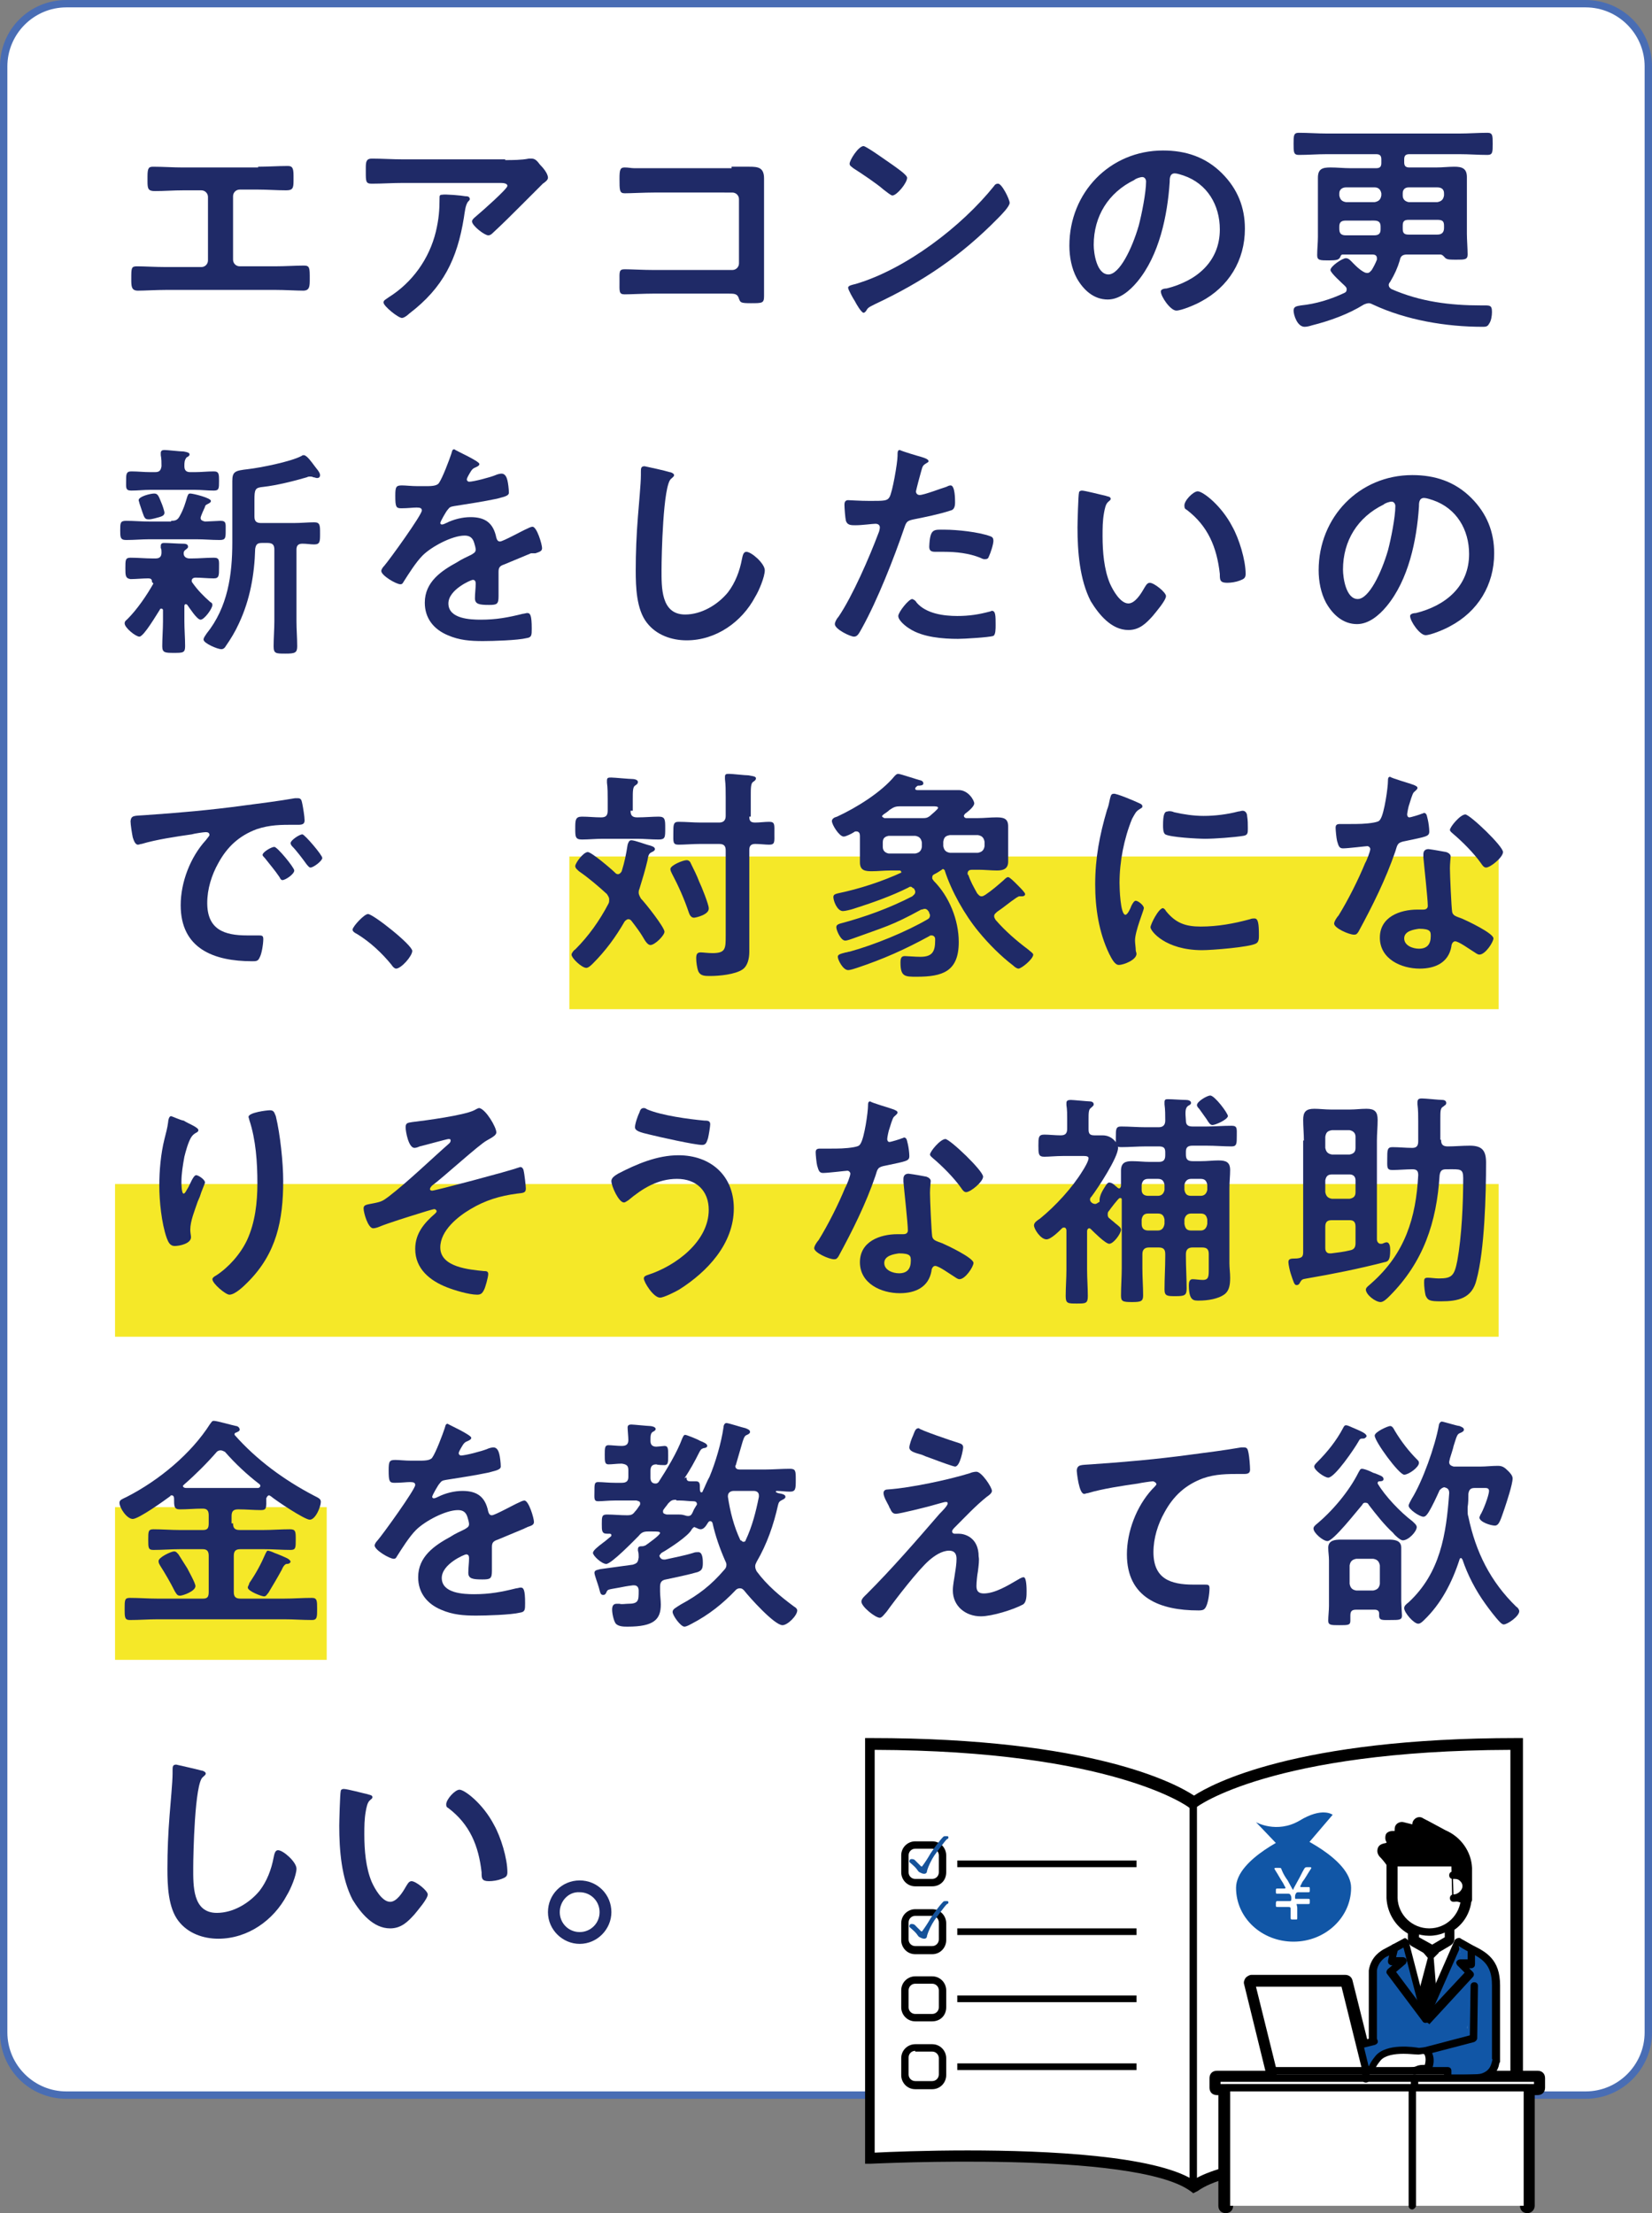 <?xml version="1.0" encoding="utf-8"?>
<!-- Generator: Adobe Illustrator 26.0.3, SVG Export Plug-In . SVG Version: 6.00 Build 0)  -->
<svg version="1.1" id="レイヤー_1" xmlns="http://www.w3.org/2000/svg" xmlns:xlink="http://www.w3.org/1999/xlink" x="0px"
	 y="0px" viewBox="0 0 224 300" style="enable-background:new 0 0 224 300;" xml:space="preserve">
<rect x="0" y="0" width="224" height="300" fill="#808080" stroke="none"/>
<style type="text/css">
	.st0{fill:#FFFFFF;}
	.st1{fill:#496DB4;}
	.st2{fill:#F5E828;}
	.st3{fill:#15529A;}
	.st4{fill:#1156A6;}
	.st5{fill:#1F2A67;}
</style>
<g>
	<g>
		<path class="st0" d="M9,284c-4.7,0-8.5-3.8-8.5-8.5V9c0-4.7,3.8-8.5,8.5-8.5h206c4.7,0,8.5,3.8,8.5,8.5v266.5
			c0,4.7-3.8,8.5-8.5,8.5H9z"/>
	</g>
	<path class="st1" d="M215,284.5H9c-5,0-9-4-9-9V9c0-5,4-9,9-9h206c5,0,9,4,9,9v266.5C224,280.4,220,284.5,215,284.5z M9,1
		C4.6,1,1,4.6,1,9v266.5c0,4.4,3.6,8,8,8h206c4.4,0,8-3.6,8-8V9c0-4.4-3.6-8-8-8H9z"/>
</g>
<rect x="77.2" y="116.1" class="st2" width="126" height="20.7"/>
<rect x="15.6" y="160.5" class="st2" width="187.6" height="20.7"/>
<rect x="15.6" y="204.3" class="st2" width="28.7" height="20.7"/>
<g>
	<g>
		<path class="st0" d="M161.8,244.3c0,0-10.2-7.9-43.8-7.9v56.2c0,0,35.9-1.9,43.8,3.8c7.9-5.7,43.8-3.8,43.8-3.8v-56.2
			C172,236.4,161.8,244.3,161.8,244.3z"/>
		<path d="M161.8,297.3l-0.4-0.3c-7.6-5.5-42.9-3.7-43.3-3.7l-0.8,0v-57.7h0.8c30,0,41.4,6.2,43.8,7.8c2.3-1.5,13.7-7.8,43.8-7.8
			h0.8v57.7l-0.8,0c-0.4,0-35.7-1.8-43.3,3.7L161.8,297.3z M131.2,291.5c10.9,0,25.3,0.7,30.6,4c8.2-5.1,37.7-3.9,43-3.7v-54.6
			c-32.4,0.1-42.5,7.7-42.6,7.8l-0.5,0.4l-0.5-0.4c-0.1-0.1-10.4-7.7-42.6-7.8v54.6C120.6,291.7,125.4,291.5,131.2,291.5z"/>
	</g>
	<g>
		<path class="st0" d="M126.4,282.7h-2.3c-0.8,0-1.4-0.6-1.4-1.4V279c0-0.8,0.6-1.4,1.4-1.4h2.3c0.8,0,1.4,0.6,1.4,1.4v2.3
			C127.8,282.1,127.2,282.7,126.4,282.7z"/>
		<path d="M126.4,283.2h-2.3c-1.1,0-1.9-0.9-1.9-1.9V279c0-1.1,0.9-1.9,1.9-1.9h2.3c1.1,0,1.9,0.9,1.9,1.9v2.3
			C128.3,282.3,127.5,283.2,126.4,283.2z M124.1,278c-0.5,0-0.9,0.4-0.9,0.9v2.3c0,0.5,0.4,0.9,0.9,0.9h2.3c0.5,0,0.9-0.4,0.9-0.9
			V279c0-0.5-0.4-0.9-0.9-0.9H124.1z"/>
	</g>
	<g>
		<path class="st0" d="M126.4,273.5h-2.3c-0.8,0-1.4-0.6-1.4-1.4v-2.3c0-0.8,0.6-1.4,1.4-1.4h2.3c0.8,0,1.4,0.6,1.4,1.4v2.3
			C127.8,272.9,127.2,273.5,126.4,273.5z"/>
		<path d="M126.4,274h-2.3c-1.1,0-1.9-0.9-1.9-1.9v-2.3c0-1.1,0.9-1.9,1.9-1.9h2.3c1.1,0,1.9,0.9,1.9,1.9v2.3
			C128.3,273.2,127.5,274,126.4,274z M124.1,268.9c-0.5,0-0.9,0.4-0.9,0.9v2.3c0,0.5,0.4,0.9,0.9,0.9h2.3c0.5,0,0.9-0.4,0.9-0.9
			v-2.3c0-0.5-0.4-0.9-0.9-0.9H124.1z"/>
	</g>
	<g>
		<path class="st0" d="M126.4,264.4h-2.3c-0.8,0-1.4-0.6-1.4-1.4v-2.3c0-0.8,0.6-1.4,1.4-1.4h2.3c0.8,0,1.4,0.6,1.4,1.4v2.3
			C127.8,263.8,127.2,264.4,126.4,264.4z"/>
		<path d="M126.4,264.9h-2.3c-1.1,0-1.9-0.9-1.9-1.9v-2.3c0-1.1,0.9-1.9,1.9-1.9h2.3c1.1,0,1.9,0.9,1.9,1.9v2.3
			C128.3,264,127.5,264.9,126.4,264.9z M124.1,259.7c-0.5,0-0.9,0.4-0.9,0.9v2.3c0,0.5,0.4,0.9,0.9,0.9h2.3c0.5,0,0.9-0.4,0.9-0.9
			v-2.3c0-0.5-0.4-0.9-0.9-0.9H124.1z"/>
	</g>
	<g>
		<path class="st0" d="M126.4,255.2h-2.3c-0.8,0-1.4-0.6-1.4-1.4v-2.3c0-0.8,0.6-1.4,1.4-1.4h2.3c0.8,0,1.4,0.6,1.4,1.4v2.3
			C127.8,254.6,127.2,255.2,126.4,255.2z"/>
		<path d="M126.4,255.7h-2.3c-1.1,0-1.9-0.9-1.9-1.9v-2.3c0-1.1,0.9-1.9,1.9-1.9h2.3c1.1,0,1.9,0.9,1.9,1.9v2.3
			C128.3,254.9,127.5,255.7,126.4,255.7z M124.1,250.6c-0.5,0-0.9,0.4-0.9,0.9v2.3c0,0.5,0.4,0.9,0.9,0.9h2.3c0.5,0,0.9-0.4,0.9-0.9
			v-2.3c0-0.5-0.4-0.9-0.9-0.9H124.1z"/>
	</g>
	<rect x="129.8" y="252.2" width="24.3" height="0.9"/>
	<g>
		<rect x="129.8" y="261.4" width="24.3" height="0.9"/>
	</g>
	<g>
		<rect x="129.8" y="270.5" width="24.3" height="0.9"/>
	</g>
	<g>
		<rect x="129.8" y="279.7" width="24.3" height="0.9"/>
	</g>
	<rect x="161.3" y="244.3" width="1" height="51.9"/>
	<g>
		<path class="st3" d="M123.3,252.3c0,0,0-0.3,0.3-0.3c0.4,0,0.5,0.2,0.6,0.3c0.2,0.2,0.6,0.6,0.7,0.7c0,0,0,0,0.1,0s0,0,0.1-0.1
			c0.3-0.4,0.7-1,1.1-1.7c0.6-0.9,1.3-1.8,1.5-2c0.2-0.2,0.2-0.3,0.5-0.3c0.1,0,0.1,0,0.2,0c0.2,0,0.2,0.1,0.2,0.2
			c0,0.1-0.1,0.2-0.2,0.2c-0.4,0.4-1.1,1.4-1.7,2.2c-0.4,0.6-0.8,1.4-1,2.1c0,0.2-0.1,0.4-0.4,0.4c-0.2,0-0.4-0.1-0.6-0.2
			c-0.2-0.1-0.2-0.2-0.3-0.3c-0.2-0.3-0.4-0.5-1.1-1.1C123.3,252.4,123.3,252.4,123.3,252.3z"/>
	</g>
	<g>
		<path class="st3" d="M123.3,261.1c0,0,0-0.3,0.3-0.3c0.4,0,0.5,0.2,0.6,0.3c0.2,0.2,0.6,0.6,0.7,0.7c0,0,0,0,0.1,0s0,0,0.1-0.1
			c0.3-0.4,0.7-1,1.1-1.7c0.6-0.9,1.3-1.8,1.5-2c0.2-0.2,0.2-0.3,0.5-0.3c0.1,0,0.1,0,0.2,0c0.2,0,0.2,0.1,0.2,0.2
			c0,0.1-0.1,0.2-0.2,0.2c-0.4,0.4-1.1,1.4-1.7,2.2c-0.4,0.6-0.8,1.4-1,2.1c0,0.2-0.1,0.4-0.4,0.4c-0.2,0-0.4-0.1-0.6-0.2
			c-0.2-0.1-0.2-0.2-0.3-0.3c-0.2-0.3-0.4-0.5-1.1-1.1C123.3,261.3,123.3,261.2,123.3,261.1z"/>
	</g>
	<g>
		<path class="st4" d="M183.2,255.9c0,4-3.5,7.3-7.8,7.3s-7.8-3.2-7.8-7.3c0-4,7.8-7.3,7.8-7.3S183.2,251.9,183.2,255.9z"/>
		<g>
			<path class="st0" d="M175.9,258.8c0,0.5,0,1.1,0,1.2c0,0.2,0,0.2-0.3,0.2h-0.3c-0.2,0-0.3,0-0.3-0.2c0-0.1,0-0.7,0-1.2
				c0-0.2,0-0.3-0.3-0.3H174c-0.2,0-0.5,0-0.7,0c-0.3,0-0.3,0-0.3-0.3V258c0-0.3,0.1-0.3,0.3-0.3c0.2,0,0.5,0,0.7,0h0.8
				c0.2,0,0.3,0,0.3-0.3v-0.1c0-0.1,0-0.2-0.1-0.4c-0.1-0.2-0.2-0.2-0.4-0.2H174c-0.2,0-0.5,0-0.7,0c-0.3,0-0.3,0-0.3-0.3v-0.1
				c0-0.3,0-0.3,0.3-0.3c0.3,0,0.5,0,0.8,0c0.1,0,0.2,0,0.2-0.1c0,0,0-0.1-0.1-0.2l-0.2-0.4c-0.4-0.6-0.7-1.2-1.1-1.8
				c0-0.1-0.1-0.1-0.1-0.2c0-0.1,0.1-0.1,0.2-0.1h0.4c0.3,0,0.3,0,0.4,0.3c0.2,0.5,0.5,1,0.8,1.4l0.6,1.1c0.1,0.1,0.1,0.2,0.1,0.2
				c0,0,0.1-0.1,0.1-0.2l0.6-1.1c0.3-0.5,0.5-1,0.8-1.5c0.1-0.2,0.2-0.3,0.4-0.3h0.4c0.1,0,0.2,0,0.2,0.1c0,0,0,0.1-0.1,0.2
				c-0.4,0.6-0.7,1.2-1.1,1.7l-0.2,0.4c0,0.1-0.1,0.1-0.1,0.2c0,0.1,0.1,0.1,0.2,0.1c0.3,0,0.5,0,0.8,0c0.3,0,0.3,0,0.3,0.3v0.1
				c0,0.3,0,0.3-0.3,0.3c-0.2,0-0.5,0-0.7,0h-0.5c-0.2,0-0.3,0-0.4,0.2c-0.1,0.2-0.1,0.3-0.1,0.4v0.1c0,0.2,0,0.2,0.2,0.2h0.8
				c0.2,0,0.5,0,0.7,0c0.3,0,0.3,0,0.3,0.3v0.1c0,0.3,0,0.3-0.3,0.3c-0.2,0-0.5,0-0.7,0h-0.8C175.9,258.5,175.9,258.5,175.9,258.8z"
				/>
		</g>
		<path class="st4" d="M170.3,247c0,0,2.8,1.6,5.9-0.2c3.1-1.9,4.5-0.8,4.5-0.8l-4.7,5.5h-1.4L170.3,247z"/>
	</g>
	<g>
		<polygon class="st0" points="172.6,281.8 196.3,281.8 196.3,280.7 185.2,280.7 182.3,268.7 169.6,268.7 172.6,280.7 		"/>
		<path d="M196.3,282.8h-23.7c-0.6,0-1-0.4-1-1v-1l-2.9-11.8c-0.1-0.3,0-0.6,0.2-0.9c0.2-0.2,0.5-0.4,0.8-0.4h12.7
			c0.5,0,0.9,0.3,1,0.8l2.8,11.2h10.3c0.6,0,1,0.4,1,1v1.1C197.3,282.3,196.8,282.8,196.3,282.8z M173.6,280.8h10.6l-2.7-11h-10.6
			l2.6,10.7c0,0.1,0,0.2,0,0.2V280.8z"/>
		<polyline class="st0" points="207.1,299 207.1,283 208.5,283 208.5,281.8 165,281.8 165,283 166.3,283 166.3,299 		"/>
		<g>
			<path d="M207.1,300c-0.6,0-1-0.4-1-1V283c0-0.1,0-0.2,0-0.3h-38.9c0,0.1,0,0.2,0,0.3V299c0,0.6-0.4,1-1,1s-1-0.4-1-1V284H165
				c-0.6,0-1-0.4-1-1v-1.3c0-0.6,0.4-1,1-1h43.5c0.6,0,1,0.4,1,1v1.3c0,0.6-0.4,1-1,1h-0.4V299C208.1,299.5,207.7,300,207.1,300z"/>
		</g>
		<path class="st0" d="M189,254.2l0-0.9c0-0.2,0-0.5,0.1-0.7c0,0,0-2,1.9-3.2c0.6-0.4,1.7-0.7,2.8-0.7c2.6,0,4.7,2,4.8,4.6l0,0.9
			l0,3c-0.1,1.9-1.2,3.4-2.8,4.2l0,0l-4.4-0.2c-1.4-0.8-2.4-2.3-2.4-4"/>
		<path d="M195.9,261.9C195.9,261.9,195.9,261.9,195.9,261.9l-4.5-0.2c-0.1,0-0.2,0-0.2-0.1c-1.6-0.9-2.6-2.6-2.7-4.4
			c0-0.3,0.2-0.5,0.5-0.5c0.3,0,0.5,0.2,0.5,0.5c0.1,1.5,0.8,2.8,2.1,3.5l4.2,0.2c1.4-0.7,2.3-2.1,2.4-3.7l0-3.9
			c-0.1-2.3-2-4.1-4.3-4.1c0,0,0,0,0,0c-1,0-2,0.4-2.5,0.7c-1.7,1-1.7,2.7-1.7,2.7c0,0.3-0.1,0.5-0.1,0.7l0,0.9
			c0,0.3-0.2,0.5-0.5,0.5c0,0,0,0,0,0c-0.3,0-0.5-0.2-0.5-0.5l0-0.9c0-0.3,0-0.5,0.1-0.8c0,0,0-2.2,2.2-3.5c0.7-0.4,1.8-0.8,3-0.8
			c0,0,0,0,0,0c2.9,0,5.2,2.2,5.3,5.1l0,4c-0.1,2-1.2,3.7-3,4.6C196.1,261.9,196,261.9,195.9,261.9z"/>
		<polygon points="192.3,270.3 193.6,265.4 193,264.7 194.1,264.2 195.1,264.7 194.4,265.4 194.8,270.3 193.3,273.7 193.3,273.7 
			193.3,273.7 		"/>
		<path class="st4" d="M186.1,276.6l0-9.5c0.2-1.7,1.6-2.3,1.6-2.3l2.8-1.6l2.7,10.3l4.5-10.2l1.2,5.3c0,0,1.9-2.7,1.8-0.3l-1.8,6.6
			c0,0,2.2,2.3-1.7,2.3l-8,1.9C184.8,279.3,186.1,276.6,186.1,276.6"/>
		<path d="M186.1,277.1c-0.3,0-0.5-0.2-0.5-0.5l0-9.5c0.3-2,1.8-2.7,1.9-2.8l2.8-1.5c0.1-0.1,0.3-0.1,0.4,0c0.1,0.1,0.2,0.2,0.3,0.3
			l2.3,8.9l3.9-8.9c0.1-0.3,0.4-0.4,0.7-0.3c0.3,0.1,0.4,0.4,0.3,0.7l-4.5,10.2c-0.1,0.2-0.3,0.3-0.5,0.3c-0.2,0-0.4-0.2-0.4-0.4
			l-2.5-9.6l-2.2,1.2c-0.1,0-1.2,0.6-1.4,1.9l0,9.4C186.6,276.9,186.4,277.1,186.1,277.1C186.1,277.1,186.1,277.1,186.1,277.1z"/>
		<path d="M193.3,274.2c-0.2,0-0.3-0.1-0.4-0.2l-4.8-6.4c-0.2-0.2-0.1-0.5,0.1-0.7l0.6-0.5h-0.1c-0.2,0-0.3-0.1-0.4-0.2
			c-0.1-0.1-0.1-0.3-0.1-0.4l0.4-1.9c0.1-0.3,0.3-0.4,0.6-0.4c0.3,0.1,0.4,0.3,0.4,0.6l-0.3,1.2h0.9c0.2,0,0.4,0.1,0.5,0.3
			c0.1,0.2,0,0.4-0.1,0.6l-1.3,1.1l4.5,6c0.2,0.2,0.1,0.5-0.1,0.7C193.5,274.1,193.4,274.2,193.3,274.2z"/>
		<path class="st4" d="M197.7,263.3c2.3,1.6,5.1,1.7,5.1,5.8l0,10.4c-1,1.8-4.4-0.9-4.4-0.9c-1.3-0.3,0.7,0.3,0.5-2.1l0.1-6.7"/>
		<path d="M202.8,280c-0.3,0-0.5-0.2-0.5-0.5l0-10.4c0-2.9-1.4-3.6-3.1-4.5c-0.6-0.3-1.1-0.6-1.7-1c-0.2-0.2-0.3-0.5-0.1-0.7
			c0.2-0.2,0.5-0.3,0.7-0.1c0.5,0.3,1.1,0.6,1.6,0.9c1.8,0.9,3.7,1.9,3.7,5.4l0,10.4C203.3,279.7,203.1,280,202.8,280z"/>
		<path class="st4" d="M190,277.7c0,0-0.4,2.5-1.6,2.9l-5.5,0.1c0,0,0.8-2-0.8-2.8l4.1-1.1"/>
		<path d="M183,281.1c-0.2,0-0.3-0.1-0.4-0.2c-0.1-0.1-0.1-0.3,0-0.5c0.1-0.2,0.6-1.6-0.6-2.2c-0.2-0.1-0.3-0.3-0.3-0.5
			s0.2-0.4,0.4-0.4l4.1-1.1c0.3-0.1,0.5,0.1,0.6,0.4c0.1,0.3-0.1,0.5-0.4,0.6l-3.2,0.8c0.5,0.6,0.5,1.4,0.4,2.1l4.8-0.1
			c0.3,0,0.5,0.2,0.5,0.5c0,0.3-0.2,0.5-0.5,0.5L183,281.1C183,281.1,183,281.1,183,281.1z"/>
		<path class="st0" d="M182.8,280.6c0,0,0.4-1.4-0.4-2.6l-1.1,0.1c0,0-3.7-0.5-5.2,1.2c-1.1,1.2,0.4,1.1,0.4,1.1h1.5
			c0,0,0.2,0.3,0.7,0.3C179.4,280.8,182.8,280.6,182.8,280.6"/>
		<path d="M179.1,281.3c-0.2,0-0.5,0-0.6,0c-0.4,0-0.7-0.2-0.8-0.3h-1.3c-0.1,0-1,0-1.3-0.6c-0.3-0.6,0.3-1.2,0.5-1.4
			c1.7-1.8,5.5-1.4,5.7-1.4l1-0.1c0.2,0,0.3,0.1,0.4,0.2c0.9,1.4,0.5,2.9,0.5,3c-0.1,0.2-0.2,0.3-0.5,0.3
			C182.7,281.1,180.4,281.3,179.1,281.3z M182.8,280.6L182.8,280.6L182.8,280.6z M182.8,280.6L182.8,280.6L182.8,280.6z
			 M178.3,280.2c0,0,0.1,0.1,0.3,0.1c0.6,0,2.6,0,3.7-0.1c0-0.4,0.1-1-0.3-1.6l-0.8,0c-0.1,0-3.6-0.4-4.9,1
			c-0.1,0.1-0.2,0.2-0.2,0.3c0.1,0,0.2,0,0.3,0h1.5C178.1,279.9,178.2,280,178.3,280.2C178.3,280.2,178.3,280.2,178.3,280.2z"/>
		<path d="M193.3,274.2c-0.1,0-0.2,0-0.3-0.1c-0.2-0.2-0.2-0.5,0-0.7l5.6-6l-1-1c-0.1-0.1-0.2-0.4-0.1-0.5c0.1-0.2,0.3-0.3,0.5-0.3
			h1l0-1.2c0-0.3,0.2-0.5,0.5-0.5c0.3,0,0.5,0.2,0.5,0.5l0,1.8c0,0.1,0,0.3-0.1,0.4c-0.1,0.1-0.2,0.2-0.4,0.2h-0.3l0.5,0.5
			c0.2,0.2,0.2,0.5,0,0.7l-5.9,6.4C193.6,274.1,193.4,274.2,193.3,274.2z"/>
		<path class="st4" d="M202.8,279.5c0,0,0,1.6-1.8,2.1c-1.3,0.3-7.4,0.2-7.4,0.2s0.8-3.5-0.8-4.3l6.1-1"/>
		<path d="M195.5,282.3c-1,0-1.7,0-1.9,0c-0.3,0-0.5-0.2-0.5-0.5c0-0.3,0.2-0.5,0.5-0.5c0,0,0,0,0,0c1.7,0,6.3,0,7.2-0.2
			c1.4-0.4,1.4-1.5,1.5-1.6c0-0.3,0.2-0.5,0.5-0.5c0.3,0,0.5,0.2,0.5,0.5c0,0.7-0.5,2.1-2.2,2.5
			C200.2,282.3,197.5,282.3,195.5,282.3z"/>
		<path class="st0" d="M193.6,280.6c0,0,0.8-1.6-0.2-2.6l-1,0.1c0,0-4.1-0.8-5.5,0.9c-1.4,1.7-0.9,2.2-0.4,2.2c0.4,0,1-0.3,1-0.3
			h2.7c0,0,1.4,0.1,2.1-0.2C192.8,280.5,193.6,280.6,193.6,280.6"/>
		<path d="M186.5,281.7c-0.4,0-0.7-0.2-0.9-0.5c-0.3-0.6,0-1.4,0.9-2.5c1.5-1.8,5.3-1.2,5.9-1.1l0.9-0.1c0.1,0,0.3,0,0.4,0.1
			c1.3,1.3,0.4,3.1,0.3,3.2c-0.1,0.2-0.3,0.3-0.5,0.3c-0.2,0-0.7-0.1-1,0c-0.8,0.4-2.2,0.3-2.4,0.3l-2.6,0
			C187.4,281.5,186.9,281.7,186.5,281.7z M190.3,278.4c-1.2,0-2.5,0.2-3.1,0.9c-0.9,1.1-0.8,1.4-0.8,1.4c0.2,0,0.6-0.2,0.8-0.3
			c0.1,0,0.1-0.1,0.2-0.1h2.7c0.4,0,1.4,0,1.9-0.2c0.4-0.2,0.8-0.2,1.2-0.2c0.1-0.4,0.2-1-0.1-1.5l-0.7,0.1c0,0-0.1,0-0.1,0
			C191.9,278.5,191.1,278.4,190.3,278.4z"/>
		<path d="M193.3,278.5c-0.2,0-0.4-0.1-0.5-0.4c-0.1-0.3,0.1-0.5,0.4-0.6l6.1-1.6l0.1-6.7c0-0.3,0.2-0.5,0.5-0.5
			c0.3,0,0.5,0.2,0.5,0.5l-0.1,7.1c0,0.2-0.2,0.4-0.4,0.5l-6.5,1.7C193.4,278.5,193.4,278.5,193.3,278.5z"/>
		<rect x="172.6" y="280.7" class="st0" width="23.7" height="1.1"/>
		<path d="M196.3,282.3h-23.7c-0.3,0-0.5-0.2-0.5-0.5v-1.1c0-0.3,0.2-0.5,0.5-0.5h23.7c0.3,0,0.5,0.2,0.5,0.5v1.1
			C196.8,282.1,196.6,282.3,196.3,282.3z M173.1,281.3h22.7v-0.1h-22.7V281.3z"/>
		<rect x="165" y="281.8" class="st0" width="43.5" height="1.3"/>
		<path d="M208.5,283.5H165c-0.3,0-0.5-0.2-0.5-0.5v-1.3c0-0.3,0.2-0.5,0.5-0.5h43.5c0.3,0,0.5,0.2,0.5,0.5v1.3
			C209,283.3,208.8,283.5,208.5,283.5z M165.5,282.5H208v-0.3h-42.5V282.5z"/>
		<polygon class="st0" points="172.6,280.7 185.2,280.7 182.3,268.7 169.6,268.7 		"/>
		<path d="M185.2,281.2h-12.7c-0.2,0-0.4-0.2-0.5-0.4l-2.9-11.9c0-0.1,0-0.3,0.1-0.4s0.2-0.2,0.4-0.2h12.7c0.2,0,0.4,0.2,0.5,0.4
			l2.9,11.9c0,0.1,0,0.3-0.1,0.4S185.4,281.2,185.2,281.2z M173,280.2h11.6l-2.7-10.9h-11.6L173,280.2z"/>
		<line class="st0" x1="185.2" y1="280.7" x2="185.2" y2="281.8"/>
		<path d="M185.2,282.3c-0.3,0-0.5-0.2-0.5-0.5v-1.1c0-0.3,0.2-0.5,0.5-0.5s0.5,0.2,0.5,0.5v1.1
			C185.7,282.1,185.5,282.3,185.2,282.3z"/>
		<line class="st0" x1="191.8" y1="281.8" x2="191.8" y2="283"/>
		<path d="M191.8,283.5c-0.3,0-0.5-0.2-0.5-0.5v-1.3c0-0.3,0.2-0.5,0.5-0.5s0.5,0.2,0.5,0.5v1.3C192.3,283.3,192,283.5,191.8,283.5z
			"/>
		<polyline class="st0" points="207.1,299 207.1,283 166.3,283 166.3,299 		"/>
		<path d="M207.1,299.5c-0.3,0-0.5-0.2-0.5-0.5v-15.5h-39.8V299c0,0.3-0.2,0.5-0.5,0.5s-0.5-0.2-0.5-0.5v-16c0-0.3,0.2-0.5,0.5-0.5
			h40.8c0.3,0,0.5,0.2,0.5,0.5v16C207.6,299.2,207.4,299.5,207.1,299.5z"/>
		<line class="st0" x1="191.5" y1="283" x2="191.5" y2="299"/>
		<path d="M191.5,299.5c-0.3,0-0.5-0.2-0.5-0.5v-16c0-0.3,0.2-0.5,0.5-0.5s0.5,0.2,0.5,0.5v16C192,299.2,191.7,299.5,191.5,299.5z"
			/>
		<path class="st0" d="M198.6,257.3C198.6,257.3,198.6,257.2,198.6,257.3v-3.1c0,0,0,0,0,0l0-0.9c-0.1-1.9-1.3-3.6-3-4.2
			c-0.6-0.2-3.1-1.6-3.1-1.6l0.6,1.4l-3.1-0.8l1.3,1.2h-2.6l0.9,1.3l-1.9,0.4c0,0,1,1.2,1.2,1.6c0,0.3,0,0.9,0,1.8l0,3
			c0.1,1.9,1.3,3.5,2.9,4.2l0,1.4l2.3,1.3l2.2-1.3l0-1.5l-0.3-0.1c1.4-0.7,2.4-2.1,2.6-3.8l0,0V257.3z"/>
		<path d="M194.2,265.2c-0.2,0-0.3,0-0.5-0.1l-2.3-1.3c-0.3-0.2-0.5-0.5-0.5-0.9l0-0.8c-1.7-1-2.8-2.8-2.9-4.8l0-3
			c0-0.7,0-1.1,0-1.5c-0.2-0.3-0.6-0.8-1-1.2c-0.2-0.3-0.3-0.6-0.2-1s0.4-0.6,0.8-0.7l0.4-0.1l0-0.1c-0.2-0.3-0.2-0.7-0.1-1
			s0.5-0.5,0.9-0.5h0.3c0-0.2,0-0.5,0.1-0.7c0.2-0.4,0.7-0.6,1.1-0.5l1.2,0.3c0-0.3,0.1-0.5,0.3-0.7c0.3-0.3,0.8-0.4,1.2-0.1
			c1,0.5,2.6,1.4,3,1.6c2.1,0.9,3.5,2.9,3.6,5.1l0,0.9c0,0,0,0,0,0.1l0,3c0,0,0,0.1,0,0.1v0.2c0,0.1,0,0.2-0.1,0.3
			c-0.2,1.5-1,2.9-2.3,3.8l0,1.2c0,0.4-0.2,0.7-0.5,0.9l-2.2,1.3C194.5,265.1,194.3,265.2,194.2,265.2z M192.9,262.3l1.2,0.7
			l1.2-0.7l0-0.3c-0.2-0.2-0.3-0.4-0.3-0.6c-0.1-0.4,0.2-0.8,0.5-1c1.2-0.6,1.9-1.7,2.1-3c0,0,0-0.1,0-0.1v0c0,0,0,0,0,0
			c0,0,0-0.1,0-0.1l0-2.9c0,0,0,0,0-0.1l0-0.9c-0.1-1.4-1-2.8-2.4-3.3c-0.2-0.1-0.7-0.3-1.2-0.6c0,0-0.1,0.1-0.1,0.1
			c-0.2,0.3-0.6,0.4-1,0.3l-0.7-0.2c-0.2,0.4-0.5,0.6-0.9,0.6h-0.7c0.1,0.2,0.1,0.5,0,0.7c-0.1,0.3-0.4,0.5-0.7,0.6l-0.3,0
			c0.1,0.2,0.2,0.3,0.3,0.5c0.1,0.1,0.1,0.3,0.1,0.4c0,0.4,0,1,0,1.8l0,3c0.1,1.4,1,2.8,2.3,3.3c0.4,0.2,0.6,0.5,0.6,0.9
			L192.9,262.3z"/>
		<polygon class="st0" points="196.3,262.9 196.3,261.4 191.9,260.6 191.9,262.9 194.2,264.2 		"/>
		<path d="M194.2,264.7c-0.1,0-0.2,0-0.2-0.1l-2.3-1.3c-0.2-0.1-0.3-0.3-0.3-0.4l0-2.4c0-0.1,0.1-0.3,0.2-0.4
			c0.1-0.1,0.3-0.1,0.4-0.1l4.4,0.8c0.2,0,0.4,0.2,0.4,0.5l0,1.5c0,0.2-0.1,0.4-0.2,0.4l-2.2,1.3
			C194.3,264.7,194.3,264.7,194.2,264.7z M192.4,262.6l1.8,1l1.7-1l0-0.8l-3.4-0.7L192.4,262.6z"/>
		<path class="st0" d="M189,252.4c0.8-1.4,3-1.9,4.8-1.9c2.6,0,4.7,1.2,4.8,3.8l0,3c-0.1,2.6-2.2,4.6-4.8,4.6
			c-2.6,0-4.7-2.1-4.8-4.6l0-3C189.1,252.4,188.9,251.7,189,252.4"/>
		<path d="M193.8,262.4c-2.9,0-5.2-2.2-5.3-5.1l0-3c0-0.9,0-1.5,0-1.8c0-0.3-0.1-0.5,0.2-0.7c0.1,0,0.1-0.1,0.2-0.1
			c1.1-1.2,3.2-1.7,4.9-1.7c0,0,0,0,0,0c3.2,0,5.2,1.6,5.3,4.3l0,3C199,260.1,196.7,262.4,193.8,262.4
			C193.8,262.4,193.8,262.4,193.8,262.4z M189.5,252.5c0,0.4,0,0.9,0,1.8l0,3c0.1,2.3,2,4.1,4.3,4.1c0,0,0,0,0,0
			c2.3,0,4.2-1.8,4.3-4.2l0-3c-0.1-3-3.3-3.3-4.3-3.3c0,0,0,0,0,0C192.3,250.9,190.3,251.3,189.5,252.5z"/>
		<path d="M189,252.5c0-0.2-1.2-1.6-1.2-1.6l1.9-0.4l-0.9-1.3h2.6l-1.3-1.2l3.1,0.8l-0.6-1.4c0,0,2.5,1.4,3.1,1.6
			c1.7,0.7,2.9,2.3,3,4.2l0,4.3l-1.2-0.3l-0.1-4.7L189,252.5z"/>
		<path d="M198.6,258c0,0-0.1,0-0.1,0l-1.2-0.3c-0.2-0.1-0.4-0.3-0.4-0.5l-0.1-4.2l-7.9,0c0,0,0,0,0,0c-0.1,0-0.3-0.1-0.4-0.2
			c-0.1-0.1-0.1-0.1-0.1-0.2c-0.1-0.2-0.7-0.9-1.1-1.4c-0.1-0.1-0.1-0.3-0.1-0.5c0.1-0.2,0.2-0.3,0.4-0.3l1.1-0.2l-0.5-0.7
			c-0.1-0.2-0.1-0.4,0-0.5c0.1-0.2,0.3-0.3,0.4-0.3h1.3l-0.4-0.3c-0.2-0.2-0.2-0.4-0.1-0.6c0.1-0.2,0.3-0.3,0.6-0.2l2.1,0.6
			l-0.2-0.5c-0.1-0.2,0-0.4,0.1-0.6c0.2-0.1,0.4-0.2,0.6-0.1c0.7,0.4,2.6,1.4,3,1.6c1.9,0.8,3.2,2.6,3.3,4.7l0,4.3
			c0,0.2-0.1,0.3-0.2,0.4C198.8,258,198.7,258,198.6,258z M198,256.9l0.2,0l0-3.6c-0.1-1.7-1.1-3.1-2.7-3.8
			c-0.3-0.1-1.1-0.5-1.8-0.9l0,0.1c0.1,0.2,0.1,0.4-0.1,0.5c-0.1,0.1-0.3,0.2-0.5,0.2l-1.3-0.3c0.1,0.1,0.1,0.3,0,0.4
			c-0.1,0.2-0.3,0.3-0.5,0.3h-1.7l0.4,0.5c0.1,0.1,0.1,0.3,0.1,0.5c-0.1,0.2-0.2,0.3-0.4,0.3l-1,0.2c0.3,0.4,0.5,0.6,0.6,0.8l8.1,0
			c0,0,0,0,0,0c0.3,0,0.5,0.2,0.5,0.5L198,256.9z"/>
		<path class="st0" d="M197,254.2h0.3c0.8,0,1.5,0.7,1.5,1.5c0,0.8-0.9,1.6-1.7,1.6"/>
		<path d="M197.1,257.8c-0.3,0-0.5-0.2-0.5-0.5s0.2-0.5,0.5-0.5c0.6,0,1.2-0.6,1.2-1.1c0-0.3-0.1-0.5-0.3-0.7
			c-0.2-0.2-0.4-0.3-0.7-0.3c0,0,0,0,0,0H197c-0.3,0-0.5-0.2-0.5-0.5s0.2-0.5,0.5-0.5h0.3c0,0,0,0,0,0c0.5,0,1,0.2,1.4,0.6
			c0.4,0.4,0.6,0.9,0.6,1.4C199.3,256.8,198.3,257.8,197.1,257.8C197.1,257.8,197.1,257.8,197.1,257.8z"/>
	</g>
</g>
<g>
	<g>
		<path class="st5" d="M35,22.6c1.3,0,2.7-0.1,4-0.1c0.6,0,0.8,0.2,0.8,1.3v0.7c0,1-0.1,1.3-1,1.3c-1.3,0-2.5-0.1-3.8-0.1h-2.5
			c-0.5,0-0.9,0.4-0.9,0.9v8.6c0,0.5,0.4,0.9,0.9,0.9h4.8c1.3,0,2.9-0.1,3.9-0.1c0.8,0,0.8,0.3,0.8,1.8c0,1,0,1.6-0.9,1.6
			c-0.9,0-2.5-0.1-3.8-0.1H22.5c-1.3,0-2.9,0.1-3.8,0.1c-0.9,0-0.9-0.6-0.9-1.6c0-1.5,0-1.7,0.8-1.7c0.9,0,2.6,0.1,3.9,0.1h4.8
			c0.5,0,0.9-0.4,0.9-0.9v-8.6c0-0.5-0.4-0.9-0.9-0.9h-2.5c-1.3,0-2.5,0.1-3.8,0.1c-0.9,0-1-0.3-1-1.3v-0.7c0-1.2,0.2-1.3,0.8-1.3
			c1.3,0,2.7,0.1,4,0.1H35z"/>
		<path class="st5" d="M68.5,21.7c1,0,2.2,0,3.2-0.2c0.1,0,0.2,0,0.4,0c0.5,0,0.8,0.4,1.1,0.8c0.4,0.4,1.1,1.2,1.1,1.8
			c0,0.3-0.4,0.6-0.7,0.8c-0.2,0.2-2.5,2.5-2.9,2.9c-1.1,1.1-2.7,2.7-3.8,3.7c-0.2,0.2-0.4,0.4-0.7,0.4c-0.5,0-2.2-1.3-2.2-1.9
			c0-0.3,0.6-0.7,0.8-0.9c0.6-0.5,4-3.5,4-3.9c0-0.4-0.7-0.4-1-0.4H54.6c-1.4,0-2.8,0.1-4.2,0.1c-0.8,0-0.8-0.3-0.8-1.6v-0.6
			c0-0.8,0.1-1.2,0.8-1.2c1.4,0,2.8,0.1,4.2,0.1H68.5z M63.1,26.6c0.2,0,0.6,0,0.6,0.4c0,0.1-0.1,0.2-0.2,0.3
			c-0.4,0.4-0.5,1.6-0.6,2.2c-0.9,5.6-2.8,9.5-7.4,13c-0.2,0.2-0.7,0.6-1,0.6c-0.5,0-2.5-1.6-2.5-2.1c0-0.3,0.3-0.4,0.7-0.7
			c3.2-2,5.5-5.2,6.4-8.9c0.4-1.7,0.5-2.9,0.5-4.6c0-0.2,0-0.4,0.3-0.4C60.4,26.3,62.6,26.5,63.1,26.6z"/>
		<path class="st5" d="M99.2,22.6c0.8,0,1.6,0,2.4,0c1.2,0,2,0.1,2,1.6c0,0.9,0,1.8,0,2.8v10.3c0,0.9,0,1.9,0,2.8c0,1-0.2,1-1.8,1
			c-1.4,0-1.4-0.1-1.6-0.6c-0.2-0.7-0.6-0.7-1.5-0.7h-10c-1.3,0-3.2,0.1-4,0.1c-0.8,0-0.7-0.4-0.7-1.8c0-1.2-0.1-1.6,0.7-1.6
			s2.5,0.1,4,0.1h10.6c0.5,0,0.9-0.4,0.9-0.9v-8.7c0-0.5-0.4-0.9-0.9-0.9H88.7c-1.3,0-3.2,0.1-4,0.1c-0.7,0-0.7-0.4-0.7-2
			c0-1.2,0.1-1.5,0.7-1.5c0.5,0,0.9,0.1,1.3,0.1c0.9,0,1.8,0,2.7,0H99.2z"/>
		<path class="st5" d="M136.9,27.5c0,0.5-1.2,1.7-1.6,2.1c-5,5.1-10.2,8.6-16.6,11.6c-1,0.5-1,0.5-1.3,1c-0.1,0.1-0.2,0.2-0.3,0.2
			c-0.3,0-1-1.2-1.2-1.6c-0.2-0.3-0.9-1.5-0.9-1.8c0-0.3,0.6-0.4,1-0.5c6.8-2,14.4-7.8,18.8-13.3c0.1-0.2,0.3-0.3,0.5-0.3
			C135.8,24.8,136.9,27,136.9,27.5z M121.1,22.4c0.4,0.3,1.9,1.3,1.9,1.7c0,0.7-1.4,2.4-2,2.4c-0.2,0-0.8-0.5-1.2-0.8
			c-0.9-0.8-3-2.2-4.1-2.9c-0.2-0.2-0.5-0.3-0.5-0.6c0-0.5,1.2-2.4,1.9-2.4C117.6,19.9,120.5,22,121.1,22.4z"/>
		<path class="st5" d="M165.7,23.5c2.1,2.1,3.1,4.6,3.1,7.5c0,4.3-2.2,7.9-6,9.9c-0.7,0.4-2.6,1.2-3.3,1.2c-0.8,0-2.1-1.9-2.1-2.6
			c0-0.3,0.5-0.4,0.8-0.4c4-1,7.2-3.6,7.2-8c0-3.3-1.7-6.2-4.9-7.3c-0.3-0.1-0.9-0.3-1.2-0.3c-0.7,0-0.7,0.7-0.7,1.2
			c-0.3,4.5-1.4,9.9-4.4,13.5c-1,1.2-2.4,2.4-4,2.4c-1.9,0-3.3-1.3-4.2-2.9c-0.7-1.3-1-2.9-1-4.4c0-7.2,5.5-12.9,12.7-12.9
			C160.8,20.4,163.5,21.3,165.7,23.5z M153.8,24.4c-3.5,1.7-5.5,4.9-5.5,8.8c0,1.1,0.4,4,2,4c1.5,0,3.2-3.5,4.1-6.6
			c0.4-1.5,1-4.5,1-6c0-0.3-0.2-0.6-0.5-0.6C154.6,24,154,24.2,153.8,24.4z"/>
		<path class="st5" d="M182.1,34.5c-0.3,0-0.3,0.2-0.4,0.4c-0.2,0.3-0.4,0.4-1.5,0.4c-1.2,0-1.6,0-1.6-0.7c0-0.8,0.1-1.7,0.1-2.5
			v-5.8c0-0.7,0-1.5,0-2.2c0-1.2,0.6-1.4,1.7-1.4c0.9,0,1.8,0.1,2.7,0.1h3.5c0.5,0,0.7-0.2,0.7-0.7v-0.5c0-0.5-0.2-0.7-0.7-0.7h-6.7
			c-1.3,0-2.5,0.1-3.8,0.1c-0.7,0-0.7-0.4-0.7-1.5c0-1.1,0-1.5,0.7-1.5c1.3,0,2.5,0.1,3.8,0.1h18c1.3,0,2.5-0.1,3.8-0.1
			c0.7,0,0.7,0.4,0.7,1.5c0,1.1,0,1.5-0.7,1.5c-1.3,0-2.5-0.1-3.8-0.1h-6.8c-0.5,0-0.7,0.2-0.7,0.7V22c0,0.5,0.2,0.7,0.7,0.7h3.6
			c0.9,0,1.7-0.1,2.5-0.1c1,0,1.7,0.2,1.7,1.4c0,0.7,0,1.5,0,2.2v5.5c0,0.7,0.1,2.1,0.1,2.8c0,0.7-0.4,0.7-1.5,0.7
			c-0.9,0-1.2,0-1.5-0.2c-0.2-0.2-0.4-0.5-0.7-0.5h-4.5c-0.6,0-0.9,0.2-1,0.8c-0.3,1-0.7,1.9-1.3,2.9c-0.1,0.1-0.2,0.3-0.2,0.4
			c0,0.3,0.2,0.5,0.4,0.6c3.9,1.7,7.9,2.2,12.1,2.2c1.2,0,1.5-0.1,1.5,0.9c0,0.5-0.1,1.2-0.4,1.6c-0.2,0.4-0.5,0.4-0.9,0.4
			c-4.9,0-10.3-0.9-14.8-3c-0.2-0.1-0.4-0.2-0.6-0.2c-0.2,0-0.5,0.1-0.7,0.2c-2.1,1.3-4.6,2.2-7,2.8c-0.3,0.1-0.7,0.2-1,0.2
			c-1,0-1.5-1.6-1.5-2.2c0-0.6,0.5-0.6,1-0.7c2-0.2,4-0.8,5.9-1.7c0.2-0.1,0.3-0.2,0.3-0.5c0-0.2-0.1-0.3-0.3-0.5
			c-0.3-0.3-1.9-1.7-1.9-2.1c0-0.5,1.6-1.6,2.1-1.6c0.4,0,0.7,0.4,1,0.7c0.4,0.4,0.8,0.8,1.3,1.1c0.2,0.1,0.3,0.2,0.6,0.2
			c0.3,0,0.4-0.2,0.6-0.4c0.3-0.5,0.5-0.9,0.7-1.4c0-0.1,0-0.2,0-0.2c0-0.4-0.3-0.5-0.6-0.5H182.1z M187.3,26.2
			c-0.1-0.5-0.4-0.8-0.9-0.8h-3.9c-0.5,0-0.9,0.3-0.9,0.8v0.3c0.1,0.5,0.3,0.8,0.9,0.9h3.9c0.5-0.1,0.8-0.3,0.9-0.9V26.2z
			 M182.5,29.9c-0.6,0-0.9,0.2-0.9,0.8V31c0,0.6,0.2,0.9,0.9,0.9h3.8c0.6,0,0.9-0.2,0.9-0.8c0-0.1,0-0.2,0-0.4
			c0-0.6-0.3-0.8-0.9-0.8H182.5z M194.9,27.4c0.5-0.1,0.8-0.3,0.9-0.9v-0.3c0-0.5-0.3-0.8-0.9-0.8H191c-0.5,0-0.8,0.3-0.8,0.8v0.3
			c0,0.5,0.3,0.8,0.8,0.9H194.9z M190.2,31c0,0.6,0.2,0.8,0.8,0.8h3.9c0.6,0,0.9-0.3,0.9-0.9v-0.3c0-0.6-0.2-0.8-0.9-0.8H191
			c-0.6,0-0.8,0.2-0.8,0.8V31z"/>
		<path class="st5" d="M23.2,70.6c0.6,0,0.9-0.1,1.2-0.7c0.5-0.9,0.7-1.6,1-2.6c0.1-0.2,0.1-0.4,0.4-0.4c0.4,0,2.8,0.6,2.8,1
			c0,0.2-0.2,0.3-0.4,0.4c-0.2,0.1-0.4,0.2-0.4,0.4c-0.1,0.2-0.6,1.3-0.6,1.5c0,0.3,0.2,0.4,0.6,0.5c0.2,0,1.9-0.1,2.1-0.1
			c0.8,0,0.7,0.4,0.7,1.3c0,1,0,1.3-0.8,1.3c-1.1,0-2.1-0.1-3.2-0.1h-6.3c-1.1,0-2.1,0.1-3.2,0.1c-0.8,0-0.8-0.4-0.8-1.3
			c0-1,0-1.3,0.8-1.3c1.1,0,2.1,0.1,3.2,0.1H23.2z M20.6,78.8c0-0.3-0.2-0.4-0.5-0.4c-0.7,0-1.7,0.1-2.4,0.1C17,78.4,17,78,17,77
			c0-1.1,0-1.4,0.7-1.4c1,0,2,0.1,3,0.1h0.4c0.5,0,0.8-0.2,0.8-0.8c0-0.2,0-0.5-0.1-0.6c0-0.1,0-0.2,0-0.3c0-0.4,0.3-0.4,0.5-0.4
			c0.5,0,1.9,0.1,2.5,0.1c0.2,0,0.7,0,0.7,0.4c0,0.2-0.1,0.2-0.3,0.4c-0.2,0.1-0.3,0.3-0.3,0.5c0,0.5,0.4,0.7,0.8,0.7H26
			c1,0,2-0.1,3-0.1c0.8,0,0.7,0.4,0.7,1.4s0,1.4-0.7,1.4c-0.9,0-1.7-0.1-2.5-0.1c-0.2,0-0.5,0.1-0.5,0.4c0,0.1,0,0.2,0.1,0.3
			c0.7,1,1.5,1.8,2.4,2.6c0.2,0.1,0.3,0.2,0.3,0.4c0,0.5-1.1,2-1.6,2c-0.5,0-1.5-1.6-1.8-2c-0.1-0.1-0.2-0.1-0.2-0.1
			c-0.2,0-0.2,0.2-0.2,0.3v2c0,1.1,0.1,2.3,0.1,3.4c0,0.9-0.3,0.9-1.5,0.9s-1.6,0-1.6-0.9c0-1.1,0.1-2.3,0.1-3.4v-1.5
			c0-0.1-0.1-0.2-0.2-0.2c-0.1,0-0.2,0-0.2,0.1c-0.4,0.6-2.2,3.7-2.8,3.7c-0.5,0-2-1.2-2-1.8c0-0.3,0.2-0.4,0.4-0.6
			c1.3-1.3,2.6-3.2,3.5-4.8C20.6,78.9,20.6,78.9,20.6,78.8z M25.8,64h0.6c0.9,0,1.7-0.1,2.6-0.1c0.7,0,0.7,0.4,0.7,1.3
			c0,1,0,1.3-0.7,1.3c-0.9,0-1.7-0.1-2.6-0.1h-6c-0.9,0-1.7,0.1-2.6,0.1c-0.8,0-0.7-0.4-0.7-1.3c0-0.9,0-1.3,0.7-1.3
			c0.9,0,1.7,0.1,2.6,0.1H21c0.6,0,0.8-0.2,0.9-0.8c0-0.5,0-1-0.1-1.5v-0.3c0-0.3,0.2-0.4,0.5-0.4c0.4,0,2.1,0.2,2.6,0.2
			c0.6,0.1,0.8,0.2,0.8,0.4c0,0.2-0.2,0.3-0.4,0.4C25,62.4,25,62.7,25,63.2C25,63.8,25.3,64,25.8,64z M21.6,70.1
			c-0.4,0.1-1,0.3-1.4,0.3c-0.5,0-0.6-0.1-0.9-1c-0.1-0.3-0.2-0.6-0.4-1.2c0-0.1-0.1-0.3-0.1-0.4c0-0.5,1.6-0.9,2.1-0.9
			c0.5,0,0.6,0.3,1,1.3c0.1,0.2,0.4,1.1,0.4,1.3C22.3,69.9,21.9,70,21.6,70.1z M35.5,73.6c-0.6,0-0.8,0.2-0.9,0.8
			c-0.1,3.5-0.7,6.9-2.2,10.1c-0.5,1.1-1.1,2.1-1.8,3.1C30.5,87.8,30.3,88,30,88c-0.5,0-2.4-0.8-2.4-1.3c0-0.3,0.3-0.6,0.4-0.8
			c2.9-3.6,3.5-8,3.5-12.4v-8.3c0-1.3,0.4-1.4,2.1-1.6c1.7-0.2,5.8-1,7.3-1.8c0.1-0.1,0.2-0.1,0.3-0.1c0.4,0,1.1,1,1.4,1.4
			c0.2,0.3,0.8,0.9,0.8,1.3c0,0.3-0.2,0.4-0.4,0.4c-0.2,0-0.3-0.1-0.5-0.1c-0.2-0.1-0.3-0.1-0.5-0.1c-0.1,0-0.2,0-0.4,0.1
			c-1.7,0.5-4.1,1.1-5.9,1.3c-1.1,0.1-1.2,0.3-1.2,1.8v2.2c0,0.6,0.2,0.9,0.9,0.9h4.4c1,0,2-0.1,2.8-0.1c0.8,0,0.8,0.4,0.8,1.5
			c0,1.1,0,1.5-0.8,1.5c-0.5,0-1-0.1-1.6-0.1c-0.6,0-0.8,0.3-0.8,0.8v9.7c0,1.1,0.1,2.3,0.1,3.4c0,0.9-0.3,1-1.6,1
			c-1.3,0-1.6,0-1.6-1c0-1.1,0.1-2.3,0.1-3.4v-9.7c0-0.6-0.2-0.9-0.9-0.9H35.5z"/>
		<path class="st5" d="M65,62.9c0,0.2-0.2,0.3-0.4,0.4c-0.5,0.2-0.6,0.3-1,1c-0.1,0.2-0.3,0.5-0.3,0.7c0,0.2,0.2,0.3,0.3,0.3
			c0.6,0,2.9-0.6,3.6-0.9c0.2-0.1,0.6-0.2,0.8-0.2c0.5,0,0.7,0.5,0.8,0.9c0.1,0.4,0.2,1.2,0.2,1.7c0,0.5-1,0.6-1.6,0.8
			c-1.9,0.4-3.9,0.7-5.8,1c-0.5,0.1-0.6,0.1-0.9,0.5c-0.2,0.2-1,1.6-1,1.8c0,0.1,0.1,0.2,0.2,0.2c0.2,0,0.4-0.1,0.6-0.2
			c1-0.5,2.2-0.8,3.3-0.8c2,0,3.1,0.8,3.5,2.8c0.1,0.3,0.2,0.5,0.5,0.5c0.4,0,3.1-1.5,3.6-1.7c0.2-0.1,0.6-0.3,0.8-0.3
			c0.6,0,1.3,2.4,1.3,2.9c0,0.4-0.3,0.5-0.9,0.7C72.3,75,72.2,75,72,75c-1.2,0.5-2.4,1-3.6,1.5c-0.6,0.2-0.8,0.4-0.8,1V78
			c0,1,0,1.9,0,2.8c0,1.1-0.2,1.2-1.3,1.2c-1.3,0-1.9-0.1-1.9-0.9c0-0.7,0.1-1.3,0.1-2c0-0.3-0.1-0.5-0.4-0.5
			c-0.2,0-3.3,1.3-3.3,3.2c0,2.1,3,2.2,4.4,2.2c2.1,0,3.7-0.3,5.7-0.8c0.2,0,0.4-0.1,0.6-0.1c0.4,0,0.6,0.3,0.6,2.1
			c0,0.9,0,1.2-0.7,1.3c-1.2,0.3-4.6,0.4-5.9,0.4c-1.7,0-3.2-0.1-4.8-0.8c-1.9-0.8-3.1-2.3-3.1-4.4c0-2.8,2.2-4.3,4.4-5.5
			c0.6-0.4,1.3-0.7,1.9-1c0.3-0.2,0.6-0.3,0.6-0.7c0-0.2-0.1-0.6-0.2-0.9c-0.2-0.7-0.6-1-1.3-1c-1.7,0-4.5,1.5-5.7,2.7
			c-0.9,0.9-1.9,2.5-2.6,3.6c-0.1,0.2-0.2,0.3-0.4,0.3c-0.6,0-2.6-1.2-2.6-1.8c0-0.2,0.2-0.5,0.4-0.7c0.7-0.8,5.1-6.9,5.1-7.5
			c0-0.3-0.2-0.4-0.7-0.4c-0.5,0-1.2,0.1-2.1,0.1c-0.7,0-0.8-0.2-0.8-1.7c0-1.2,0.1-1.4,0.9-1.4c0.5,0,1.3,0.1,2.2,0.1h0.9
			c0.8,0,1.6,0,1.9-0.4c0.5-0.7,1.4-3.1,1.7-4c0.1-0.3,0.1-0.6,0.4-0.6C61.8,61.1,65,62.5,65,62.9z"/>
		<path class="st5" d="M90.8,64c0.2,0,0.6,0.2,0.6,0.4c0,0.2-0.2,0.3-0.4,0.5c-1.1,0.8-1.3,10.5-1.3,12.3c0,2.4-0.1,6.1,3.2,6.1
			c2.2,0,4.4-1.3,5.8-3c1-1.3,1.6-2.9,1.9-4.5c0.1-0.5,0.2-1,0.6-1c0.7,0,2.5,1.6,2.5,2.5c0,0.9-0.8,2.8-1.3,3.6
			c-1.8,3.4-5.3,5.9-9.3,5.9c-2,0-4.1-0.7-5.4-2.4c-1.4-1.8-1.5-4.8-1.5-7.1c0-2.4,0.1-4.8,0.3-7.3c0.1-1.4,0.4-4.4,0.4-5.6V64
			c0-0.5,0-0.8,0.5-0.8C87.9,63.3,90.2,63.8,90.8,64z"/>
		<path class="st5" d="M124.8,61.9c0.3,0.1,1.1,0.3,1.1,0.6c0,0.2-0.2,0.2-0.3,0.3c-0.5,0.3-0.5,0.4-0.7,1.1
			c-0.1,0.3-0.7,2.6-0.7,2.7c0,0.3,0.2,0.5,0.5,0.5c0.6,0,2.9-0.9,3.6-1.1c0.2-0.1,0.4-0.2,0.6-0.2c0.6,0,0.6,1.9,0.6,2.3
			c0,0.5-0.1,1-0.6,1.1c-1.5,0.5-3.5,0.9-5,1.2c-0.9,0.2-1,0.3-1.3,1.2c-1.4,4.1-3.6,9.7-5.7,13.5c-0.4,0.7-0.6,1.2-1.1,1.2
			c-0.5,0-2.6-1-2.6-1.7c0-0.3,0.3-0.8,0.5-1c1.9-2.8,4.2-8.1,5.4-11.3c0.1-0.2,0.2-0.6,0.2-0.8c0-0.3-0.2-0.5-0.6-0.5
			c-0.4,0-1.8,0.2-2.7,0.2c-0.6,0-1.1,0-1.3-0.6c-0.1-0.4-0.2-1.8-0.2-2.2c0-0.3,0.1-0.6,0.5-0.6c0.3,0,1.6,0.1,2.9,0.1
			c2,0,2.4,0,2.7-0.5c0.4-0.6,1.1-4.7,1.1-5.6c0-0.5,0-0.8,0.3-0.8C122.4,61.2,124.4,61.8,124.8,61.9z M124.3,81.7
			c1.3,1.5,3.7,1.8,5.5,1.8c1.6,0,2.9-0.2,4.4-0.6c0.1,0,0.2-0.1,0.3-0.1c0.5,0,0.5,0.7,0.5,1.9c0,0.6,0,1.3-0.3,1.5
			c-0.6,0.2-4,0.4-4.8,0.4c-2,0-4.8-0.2-6.6-1.4c-0.5-0.3-1.5-1.1-1.5-1.7c0-0.5,1.4-2.3,1.9-2.3C124,81.3,124.2,81.5,124.3,81.7z
			 M128.1,71.8c1.6,0,4.6,0.3,6.2,0.9c0.3,0.1,0.4,0.3,0.4,0.6c0,0.5-0.4,1.7-0.6,2.1c-0.1,0.3-0.2,0.4-0.6,0.4
			c-0.2,0-0.4-0.1-0.6-0.2c-1.5-0.6-3.2-0.8-4.9-0.8c-0.4,0-0.8,0-1.2,0c-0.6,0-0.8-0.2-0.8-0.7C126.1,71.6,126.6,71.8,128.1,71.8z"
			/>
		<path class="st5" d="M149.9,67.2c0.2,0.1,0.7,0.1,0.7,0.4c0,0.2-0.1,0.2-0.3,0.4c-0.4,0.3-0.5,1-0.6,1.5c-0.2,1.1-0.2,2.1-0.2,3.2
			c0,2.1,0.2,4.5,1,6.4c0.4,0.9,1.4,2.7,2.5,2.7c0.9,0,1.7-1.3,2.1-2c0.2-0.3,0.4-0.8,0.8-0.8c0.6,0,2.2,1.3,2.2,1.8
			c0,0.6-1.4,2.2-1.8,2.7c-0.9,1-1.8,1.9-3.3,1.9c-2.3,0-4-2.1-5.1-3.9c-1.5-2.9-1.8-6.7-1.8-10c0-0.5,0.1-4.4,0.2-4.7
			c0-0.2,0.2-0.3,0.4-0.3C147.1,66.5,149.4,67.1,149.9,67.2z M162.4,66.6c0.7,0,3.2,1.9,4.7,4.8c0.9,1.6,1.8,4.5,1.8,6.4
			c0,0.6-0.3,0.7-0.8,0.9c-0.5,0.2-1.2,0.3-1.7,0.3c-1,0-1-0.4-1-1.2c-0.4-3.6-1.6-6.5-4.5-8.7c-0.2-0.1-0.3-0.2-0.3-0.5
			C160.5,67.9,161.8,66.6,162.4,66.6z"/>
		<path class="st5" d="M199.5,67.5c2.1,2.1,3.1,4.6,3.1,7.5c0,4.3-2.2,7.9-6,9.9c-0.7,0.4-2.6,1.2-3.3,1.2c-0.8,0-2.1-1.9-2.1-2.6
			c0-0.3,0.5-0.4,0.8-0.4c4-1,7.2-3.6,7.2-8c0-3.3-1.7-6.2-4.9-7.3c-0.3-0.1-0.9-0.3-1.2-0.3c-0.7,0-0.7,0.7-0.7,1.2
			c-0.3,4.5-1.4,9.9-4.4,13.5c-1,1.2-2.4,2.4-4,2.4c-1.9,0-3.3-1.3-4.2-2.9c-0.7-1.3-1-2.9-1-4.4c0-7.2,5.5-12.9,12.7-12.9
			C194.6,64.4,197.3,65.3,199.5,67.5z M187.6,68.4c-3.5,1.7-5.5,4.9-5.5,8.8c0,1.1,0.4,4,2,4c1.5,0,3.2-3.5,4.1-6.6
			c0.4-1.5,1-4.5,1-6c0-0.3-0.2-0.6-0.5-0.6C188.4,68,187.8,68.2,187.6,68.4z"/>
		<path class="st5" d="M19.6,110.5c4.5-0.3,9-0.7,13.4-1.3c2.3-0.3,4.7-0.6,7-1c0.1,0,0.3,0,0.4,0c0.5,0,0.5,0.4,0.6,0.8
			c0.1,0.5,0.3,1.7,0.3,2.2c0,0.7-0.6,0.6-1.4,0.6c-1.8,0-3.3,0-5.1,0.6c-2.4,0.9-4,2.4-5.2,4.6c-0.9,1.6-1.5,3.5-1.5,5.4
			c0,3.6,2.3,4.4,5.4,4.4c0.5,0,1.2,0,1.5,0c0.5,0,0.7,0,0.7,0.5c0,0.6-0.2,2-0.5,2.5c-0.2,0.5-0.5,0.5-1,0.5
			c-5.2,0-9.7-1.7-9.7-7.6c0-3.1,1.3-6.5,3.4-8.8c0.3-0.4,0.5-0.6,0.5-0.7c0-0.3-0.2-0.4-0.5-0.4s-1.6,0.2-1.9,0.3
			c-2.1,0.3-4.8,0.7-6.8,1.3c-0.2,0-0.3,0.1-0.5,0.1c-0.4,0-0.6-0.7-0.7-1c-0.1-0.5-0.3-1.7-0.3-2.2
			C17.8,110.5,18.2,110.6,19.6,110.5z M39.9,118c0,0.5-1.2,1.3-1.6,1.3c-0.2,0-0.3-0.2-0.4-0.4c-0.6-0.9-1.3-1.7-2-2.6
			c-0.1-0.1-0.3-0.3-0.3-0.4c0-0.4,1.2-1.1,1.6-1.1C37.6,114.8,39.9,117.6,39.9,118z M43.7,116.3c0,0.4-1.2,1.3-1.6,1.3
			c-0.2,0-0.3-0.2-0.5-0.4c-0.5-0.7-1.4-1.9-2-2.5c-0.1-0.1-0.2-0.3-0.2-0.4c0-0.4,1.2-1.2,1.6-1.2
			C41.3,113.1,43.7,115.9,43.7,116.3z"/>
		<path class="st5" d="M49.9,123.9c0.7,0,6,4.2,6,5c0,0.7-1.5,2.4-2.2,2.4c-0.2,0-0.5-0.3-0.6-0.5c-1.3-1.6-2.9-3.1-4.7-4.2
			c-0.2-0.1-0.6-0.3-0.6-0.6C47.9,125.5,49.4,123.9,49.9,123.9z"/>
		<path class="st5" d="M86.6,121c0,0.3,0.2,0.6,0.3,0.8c0.6,0.6,3.2,3.9,3.2,4.5c0,0.5-1.3,1.8-1.9,1.8c-0.3,0-0.6-0.3-1.1-1.2
			c-0.3-0.5-0.8-1.2-1.5-2.1c-0.1-0.1-0.2-0.2-0.4-0.2c-0.2,0-0.4,0.2-0.5,0.3c-1.2,2.1-2.6,4-4.3,5.7c-0.2,0.2-0.6,0.6-0.9,0.6
			c-0.6,0-2-1.3-2-1.8c0-0.2,0.3-0.6,0.5-0.7c1.8-1.8,3.3-3.9,4.5-6.2c0.1-0.2,0.1-0.3,0.1-0.6c0-0.3-0.2-0.5-0.3-0.7
			c-1.2-1.1-2.5-2.2-3.8-3.1c-0.2-0.2-0.5-0.4-0.5-0.7c0-0.4,1.1-1.9,1.7-1.9c0.5,0,3.2,2.3,3.7,2.8c0.1,0.1,0.2,0.2,0.4,0.2
			c0.2,0,0.4-0.2,0.5-0.4c0.4-1.3,0.6-2.3,0.8-3.6c0.1-0.3,0.2-0.6,0.5-0.6c0.5,0,2,0.6,2.5,0.7c0.3,0.1,0.7,0.2,0.7,0.5
			c0,0.2-0.2,0.3-0.4,0.4c-0.5,0.2-0.5,0.6-0.6,1.1c-0.3,1.3-0.7,2.6-1.1,3.9C86.6,120.7,86.6,120.9,86.6,121z M85.5,109.9
			c0,0.6,0.2,0.9,0.9,0.9c1,0,2.1-0.1,2.9-0.1c0.9,0,0.9,0.4,0.9,1.6c0,1.2,0,1.5-0.9,1.5c-1,0-2-0.1-2.9-0.1h-4.6
			c-1,0-2,0.1-2.9,0.1c-0.9,0-0.9-0.4-0.9-1.5s0-1.6,0.9-1.6c0.9,0,1.7,0.1,2.6,0.1c0.6,0,0.9-0.2,0.9-0.9v-1.5c0-0.8,0-1.6-0.1-2.3
			c0-0.1,0-0.2,0-0.3c0-0.4,0.2-0.4,0.6-0.4c0.4,0,2.4,0.2,2.9,0.2c0.2,0,0.7,0.1,0.7,0.4c0,0.2-0.1,0.3-0.4,0.5
			c-0.3,0.2-0.3,0.8-0.3,1.8V109.9z M94.1,124.4c-0.4,0-0.6-0.4-0.7-0.7c-0.6-1.8-1.4-3.6-2.3-5.3c-0.1-0.2-0.2-0.4-0.2-0.6
			c0-0.5,1.7-1.2,2.2-1.2c0.3,0,0.5,0.2,0.6,0.5c0.4,0.8,0.8,1.6,1.1,2.4c0.3,0.6,1.3,3.1,1.3,3.6C96.2,124,94.3,124.4,94.1,124.4z
			 M101.6,110.7c0,0.6,0.2,0.8,0.8,0.8c0.6,0,1.3-0.1,1.9-0.1c0.8,0,0.7,0.4,0.7,1.6c0,1.1,0.1,1.5-0.7,1.5c-0.5,0-1.3-0.1-1.9-0.1
			c-0.6,0-0.8,0.3-0.8,0.8v11.6c0,0.7,0,1.5,0,2.2c0,0.9-0.2,1.9-0.9,2.4c-1,0.7-3.2,0.9-4.4,0.9c-0.7,0-1.3,0-1.6-0.6
			c-0.2-0.5-0.3-1.3-0.3-1.8c0-0.5,0.1-0.8,0.6-0.8c0.3,0,1,0.1,1.6,0.1c1.8,0,1.8-0.6,1.8-2.4v-11.5c0-0.6-0.2-0.9-0.9-0.9H95
			c-1,0-2.2,0.1-3,0.1c-0.8,0-0.7-0.4-0.7-1.6c0-1.1,0-1.5,0.7-1.5c1,0,2,0.1,3,0.1h2.5c0.6,0,0.9-0.3,0.9-0.9V108
			c0-0.8,0-1.6-0.1-2.4c0-0.1,0-0.2,0-0.3c0-0.4,0.2-0.4,0.6-0.4c0.4,0,2.1,0.2,2.6,0.2c0.4,0.1,1,0.1,1,0.4c0,0.2-0.1,0.3-0.4,0.5
			c-0.3,0.2-0.3,0.9-0.3,1.8V110.7z"/>
		<path class="st5" d="M122.2,118.2c0-0.1-0.1-0.2-0.2-0.2h-1.3c-0.8,0-1.7,0.1-2.5,0.1c-0.9,0-1.6-0.1-1.6-1.2c0-0.4,0-0.8,0-1.4
			v-2.2c0-0.3-0.1-0.6-0.5-0.6c-0.1,0-0.2,0-0.3,0.1c-0.3,0.2-1.1,0.6-1.4,0.6c-0.6,0-1.6-1.6-1.6-2.1c0-0.3,0.3-0.5,0.7-0.6
			c2.6-1.2,6-3.3,7.8-5.5c0.2-0.2,0.3-0.3,0.5-0.3c0.3,0,2.6,0.8,3.1,0.9c0.2,0.1,0.3,0.2,0.3,0.4c0,0.3-0.5,0.3-0.7,0.3
			c-0.1,0-0.2,0.1-0.3,0.2c-0.1,0.1-0.1,0.1-0.1,0.2c0,0.2,0.2,0.2,0.3,0.2h3.8c0.6,0,1.2,0,1.8,0c1.3,0,2.1,1.4,2.1,1.8
			c0,0.4-0.7,1-1.1,1.3c-0.1,0.1-0.2,0.1-0.2,0.2c-0.1,0.1-0.1,0.1-0.1,0.2c0,0.2,0.2,0.3,0.3,0.3h1.6c0.8,0,1.7-0.1,2.5-0.1
			c0.9,0,1.6,0.1,1.6,1.2c0,0.4,0,0.8,0,1.4v2c0,0.6,0,1,0,1.4c0,1-0.7,1.2-1.5,1.2c-0.8,0-1.7-0.1-2.5-0.1h-0.9
			c-0.3,0-0.6,0.1-0.6,0.5c0,0.1,0,0.2,0.1,0.2c0.3,0.9,0.7,1.6,1.2,2.5c0.2,0.2,0.3,0.4,0.6,0.4c0.2,0,0.3-0.1,0.5-0.2
			c0.9-0.6,1.7-1.3,2.5-2c0.2-0.2,0.4-0.4,0.6-0.4c0.2,0,0.8,0.6,1.1,0.9l0.2,0.2c0.4,0.4,1,1,1,1.2c0,0.2-0.2,0.3-0.4,0.3
			c-0.1,0-0.2,0-0.2,0s-0.2,0-0.2,0c-0.1,0-0.2,0.1-0.4,0.2c-0.9,0.6-1.7,1.3-2.6,1.9c-0.2,0.2-0.4,0.3-0.4,0.6
			c0,0.2,0.1,0.3,0.2,0.5c1.3,1.5,2.8,2.8,4.4,4c0.2,0.2,0.7,0.5,0.7,0.7c0,0.6-1.6,1.9-2,1.9c-0.2,0-0.5-0.2-0.7-0.4
			c-1.7-1.3-3.3-2.9-4.7-4.6c-1.9-2.3-3.7-5.5-4.6-8.3c0-0.1-0.1-0.1-0.2-0.2c-0.1,0-0.1,0-0.2,0.1c-0.3,0.2-0.6,0.4-1,0.6
			c-0.2,0.1-0.3,0.2-0.3,0.5c0,0.2,0.1,0.2,0.2,0.4c2.1,2.1,3.4,5.3,3.4,8.3c0,4-2.2,4.7-5.7,4.7c-1.6,0-2.2,0-2.2-1.9
			c0-0.6,0.1-0.9,0.6-0.9c0.3,0,1.4,0.1,2.1,0.1c1.6,0,2-0.7,2-2.2v-0.2c0-0.3-0.2-0.5-0.5-0.5c-0.1,0-0.2,0-0.3,0.1
			c-3.3,1.8-6.2,3.1-9.8,4.3c-0.3,0.1-0.9,0.3-1.2,0.3c-0.7,0-1.4-1.4-1.4-1.8c0-0.3,0.3-0.4,1.1-0.6c0.2,0,0.3-0.1,0.5-0.1
			c3.3-0.9,7.7-2.7,10.6-4.4c0.2-0.1,0.3-0.3,0.3-0.5c0-0.1,0-0.2-0.1-0.3l0-0.1c-0.1-0.2-0.3-0.5-0.6-0.5c-0.2,0-0.3,0.1-0.5,0.1
			c-4,2.2-5.1,2.4-9.2,3.9c-0.3,0.1-0.8,0.3-1.1,0.3c-0.6,0-1.2-1.4-1.2-1.8c0-0.3,0.2-0.4,0.5-0.5c3.4-0.9,6.7-2.1,9.8-3.7
			c0.2-0.2,0.4-0.3,0.4-0.6c0-0.2-0.1-0.3-0.2-0.5l-0.1,0c-0.1-0.1-0.2-0.2-0.3-0.2c-0.1,0-0.2,0-0.3,0.1c-2.4,1.2-5,2.1-7.5,2.9
			c-0.3,0.1-1.1,0.3-1.4,0.3c-0.8,0-1.3-1.4-1.3-1.9c0-0.3,0.2-0.4,0.6-0.5c2.9-0.6,6-1.6,8.8-2.9
			C122.1,118.3,122.2,118.3,122.2,118.2z M120.5,113.3c-0.5,0.1-0.8,0.3-0.8,0.9v0.6c0,0.5,0.3,0.8,0.8,0.9h3.6
			c0.5-0.1,0.8-0.3,0.9-0.9v-0.6c-0.1-0.5-0.3-0.8-0.9-0.9H120.5z M122.1,109.3c-0.7,0-0.9,0.1-1.5,0.5c-0.2,0.2-0.5,0.4-0.8,0.6
			c-0.1,0.1-0.2,0.2-0.2,0.2c0,0.2,0.2,0.2,0.3,0.3h5.2c0.4,0,0.6,0,1-0.3c0.2-0.2,1.1-0.9,1.1-1.1c0-0.2-0.4-0.2-0.7-0.2H122.1z
			 M127.9,114.7c0.1,0.5,0.3,0.8,0.9,0.9h3.8c0.5-0.1,0.8-0.3,0.9-0.9v-0.6c-0.1-0.5-0.3-0.8-0.9-0.9h-3.8c-0.6,0.1-0.8,0.3-0.9,0.9
			V114.7z"/>
		<path class="st5" d="M154.3,108.8c0.2,0.1,0.6,0.2,0.6,0.5c0,0.2-0.1,0.2-0.4,0.4c-0.5,0.3-0.6,0.6-1,1.3
			c-1.1,2.7-1.7,5.8-1.7,8.7c0,0.6,0.1,4.3,0.8,4.3c0.3,0,0.7-0.9,0.8-1.2c0.2-0.4,0.4-0.7,0.6-0.7c0.3,0,1.1,0.6,1.1,1
			c0,0.3-1.2,3.1-1.2,4.4c0,0.3,0.1,1,0.1,1.3c0,0.2,0.1,0.3,0.1,0.5c0,0.8-1.7,1.5-2.4,1.5c-0.5,0-0.9-0.7-1.3-1.5
			c-1.4-2.9-1.9-6.2-1.9-9.4c0-3.6,0.6-6.7,1.6-10.1c0.2-0.5,0.3-1,0.4-1.5c0.1-0.3,0.1-0.7,0.5-0.7
			C151.3,107.5,153.9,108.6,154.3,108.8z M158.1,123.5c1.3,1.6,2.6,2.1,4.7,2.1c2.3,0,4.5-0.4,6.7-1c0.2-0.1,0.5-0.1,0.6-0.1
			c0.5,0,0.6,0.7,0.6,2.3c0,0.4,0,0.9-0.4,1.1c-0.9,0.5-6,0.9-7.3,0.9c-5,0-7-2.6-7-3.1c0-0.4,1.1-2.6,1.7-2.6
			C157.9,123.2,158,123.3,158.1,123.5z M159.2,110.1c1.3,0.3,2.7,0.5,4,0.5c1.5,0,3.2-0.2,4.7-0.6c0.2,0,0.4-0.1,0.6-0.1
			c0.4,0,0.6,0.4,0.6,0.7c0.1,0.6,0.1,1.1,0.1,1.7c0,0.6,0,0.9-0.6,1c-1.2,0.2-3.9,0.4-5.2,0.4c-1,0-4.7-0.2-5.4-0.6
			c-0.3-0.2-0.3-0.9-0.3-1.2c0-1.5,0.2-1.9,0.6-1.9C158.6,109.9,159,110,159.2,110.1z"/>
		<path class="st5" d="M191.7,106.4c0.2,0.1,0.5,0.2,0.5,0.4c0,0.2-0.2,0.3-0.5,0.6c-0.2,0.2-0.5,1.3-0.6,1.6
			c-0.1,0.2-0.3,1.2-0.3,1.4c0,0.2,0.1,0.4,0.3,0.4s1.5-0.4,1.7-0.5c0.1,0,0.2-0.1,0.3-0.1c0.4,0,0.4,0.6,0.5,0.9
			c0.1,0.4,0.2,1.2,0.2,1.6c0,0.7-0.4,0.7-3.2,1.3c-1.1,0.2-1.1,0.4-1.4,1.4c-1.3,3.8-3.1,7.4-5,10.9c-0.2,0.3-0.3,0.4-0.6,0.4
			c-0.7,0-2.7-0.9-2.7-1.5c0-0.3,0.4-0.9,0.6-1.1c1.3-2.1,2.7-4.9,3.6-7.1c0.2-0.3,0.7-1.6,0.7-1.9c0-0.2-0.2-0.4-0.4-0.4
			c-0.2,0-2.6,0.3-3.3,0.3c-0.5,0-0.6-0.3-0.8-1c-0.1-0.4-0.2-1.5-0.2-1.8c0-0.4,0.2-0.5,0.6-0.5h1.4c1,0,2.1,0,3.2-0.2
			c0.4-0.1,0.7-0.1,0.9-0.5c0.5-0.8,1-4.2,1-5.2c0-0.2,0-0.5,0.3-0.5C188.7,105.5,191.2,106.2,191.7,106.4z M196.1,115.5
			c0.3,0.1,0.6,0.3,0.6,0.6c0,0.1-0.1,1-0.1,1.6c0,0.9,0.2,5.3,0.3,5.9c0.1,0.5,0.5,0.6,1,0.8c0.1,0,0.2,0.1,0.3,0.1
			c0.7,0.3,4.3,2,4.3,2.7c0,0.5-1.1,2.2-1.9,2.2c-0.3,0-0.6-0.3-0.8-0.4c-0.5-0.3-2-1.4-2.5-1.4c-0.3,0-0.5,0.4-0.5,0.7
			c-0.4,2.2-2.2,3-4.3,3c-2.5,0-5.4-1.3-5.4-4.2c0-2.8,2.7-3.8,5.1-3.8h0.8c0.4,0,0.6-0.2,0.6-0.5c0-1-0.5-5.4-0.6-6.6
			c0-0.2,0-0.3,0-0.4c0-0.5,0.3-0.7,0.7-0.7C194.5,115.2,195.5,115.4,196.1,115.5z M190.4,127.2c0,1,1.2,1.4,2,1.4
			c1.1,0,1.6-0.6,1.6-1.7c0-0.6,0-1-1.6-1C191.7,126,190.4,126.2,190.4,127.2z M203.8,115.5c0,0.7-1.7,2.1-2.3,2.1
			c-0.3,0-0.5-0.3-0.7-0.6c-1-1.4-2.5-2.9-3.8-4c-0.1-0.1-0.4-0.3-0.4-0.5c0-0.4,1.4-2.1,2.1-2.1
			C199.4,110.5,203.8,114.7,203.8,115.5z"/>
		<path class="st5" d="M26.9,153.2c0,0.2-0.2,0.3-0.4,0.4c-0.3,0.2-0.4,0.3-0.6,0.6c-0.4,0.7-0.7,1.8-0.9,2.6
			c-0.2,1.1-0.4,2.3-0.4,3.4c0,0.2,0,1.6,0.3,1.6c0.2,0,0.4-0.5,0.6-0.8c0.2-0.3,0.7-1.7,1.1-1.7c0.3,0,1.2,0.6,1.2,1
			c0,0.1-0.5,1.2-0.7,1.9l-0.3,0.7c-0.4,1.2-1,2.6-1,3.8c0,0.4,0.1,0.8,0.1,1c0,0.9-1.6,1.2-2.2,1.2c-0.7,0-0.9-0.6-1.1-1.1
			c-0.7-2-1-5-1-7.1c0-2,0.2-4.3,0.7-6.3c0.2-0.8,0.4-1.5,0.5-2.3c0-0.2,0.1-0.8,0.4-0.8c0.1,0,1.4,0.6,1.7,0.6
			C25.5,152.3,26.9,152.8,26.9,153.2z M36.6,150.5c0.6,0,0.6,0.4,0.8,0.8c0.6,2.5,1,6.3,1,8.8c0,5.3-0.9,9.8-4.8,13.7
			c-0.5,0.5-1.7,1.7-2.5,1.7c-0.5,0-2.3-1.5-2.3-2.1c0-0.2,0.3-0.4,0.5-0.5c1.7-1.1,3.3-2.9,4.2-4.8c1.1-2.4,1.4-5.1,1.4-7.7
			c0-2.8-0.2-5.9-1.1-8.6c0-0.1-0.1-0.3-0.1-0.4C33.7,150.8,36.2,150.5,36.6,150.5z"/>
		<path class="st5" d="M67.3,153.5c0,0.4-0.6,0.7-1.3,1.1c-1.1,0.6-5.9,5-7.4,6.1c-0.1,0.1-0.3,0.3-0.3,0.5c0,0.1,0.1,0.2,0.3,0.2
			c0.4,0,10.6-2.7,11.6-3.1c0.1,0,0.2-0.1,0.4-0.1c0.2,0,0.4,0.3,0.4,0.5c0.1,0.3,0.3,2.1,0.3,2.4c0,0.6-0.3,0.6-1.2,0.7
			c-2.3,0.3-4.3,0.9-6.3,2.1c-1.7,1-4.1,2.9-4.1,5.2c0,2.7,4,3,5.9,3.2c0.3,0,0.6,0,0.6,0.4c0,0.4-0.4,1.9-0.6,2.2
			c-0.2,0.4-0.4,0.6-0.9,0.6c-1.1,0-3.1-0.6-4.1-1c-2.3-0.9-4.3-2.5-4.3-5.2c0-2.1,1.2-3.5,2.7-4.8c0.1-0.1,0.2-0.2,0.2-0.3
			c0-0.2-0.2-0.3-0.3-0.3c-0.2,0-1.8,0.5-2.1,0.6c-1.3,0.4-4.2,1.3-5.4,1.8c-0.2,0.1-0.6,0.2-0.8,0.2c-0.7,0-1.3-2.1-1.3-2.7
			c0-0.5,0.4-0.5,1.4-0.7c1-0.2,1.2-0.3,2-0.9c2.6-2,5.7-5,8.2-7.2c0.1-0.1,0.2-0.2,0.2-0.4s-0.1-0.2-0.3-0.2c-0.2,0-3.4,0.9-3.9,1
			c-0.2,0.1-0.5,0.2-0.7,0.2c-0.8,0-1.2-2.2-1.2-2.8c0-0.6,0.3-0.6,0.9-0.7c1.7-0.2,7-0.9,8.4-1.6c0.2-0.1,0.5-0.3,0.7-0.3
			C65.9,150.4,67.3,152.8,67.3,153.5z"/>
		<path class="st5" d="M99.5,163.8c0,4.8-3.6,8.6-7.4,11c-0.5,0.3-2.1,1.1-2.6,1.1c-0.9,0-2.2-2.1-2.2-2.6c0-0.3,0.3-0.4,0.6-0.5
			c3.7-1.2,8.2-4.5,8.2-8.8c0-2.6-1.7-4.2-4.3-4.2c-2.6,0-4.7,1.3-6.6,2.9c-0.2,0.1-0.4,0.3-0.6,0.3c-0.7,0-1.7-2.2-1.7-2.9
			c0-0.5,0.6-0.8,0.9-1c2.5-1.3,5.3-2.5,8.2-2.5C96.3,156.6,99.5,159.3,99.5,163.8z M86.7,150.8c0.1-0.3,0.2-0.6,0.6-0.6
			c0.2,0,0.3,0.1,0.5,0.2c1.9,0.8,5.5,1.3,7.7,1.5c0.4,0,0.8,0,0.8,0.5c0,0.3-0.2,1.5-0.3,1.9c-0.2,0.6-0.3,0.9-0.8,0.9
			c-1,0-5.9-1.1-7.1-1.4c-1.3-0.3-2-0.5-2-1C86.1,152.3,86.5,151.2,86.7,150.8z"/>
		<path class="st5" d="M121.2,150.4c0.2,0.1,0.5,0.2,0.5,0.4c0,0.2-0.2,0.3-0.5,0.6c-0.2,0.2-0.5,1.3-0.6,1.6
			c-0.1,0.2-0.3,1.2-0.3,1.4c0,0.2,0.1,0.4,0.3,0.4s1.5-0.4,1.7-0.5c0.1,0,0.2-0.1,0.3-0.1c0.4,0,0.4,0.6,0.5,0.9
			c0.1,0.4,0.2,1.2,0.2,1.6c0,0.7-0.4,0.7-3.2,1.3c-1.1,0.2-1.1,0.4-1.4,1.4c-1.3,3.8-3.1,7.4-5,10.9c-0.2,0.3-0.3,0.4-0.6,0.4
			c-0.7,0-2.7-0.9-2.7-1.5c0-0.3,0.4-0.9,0.6-1.1c1.3-2.1,2.7-4.9,3.6-7.1c0.2-0.3,0.7-1.6,0.7-1.9c0-0.2-0.2-0.4-0.4-0.4
			c-0.2,0-2.6,0.3-3.3,0.3c-0.5,0-0.6-0.3-0.8-1c-0.1-0.4-0.2-1.5-0.2-1.8c0-0.4,0.2-0.5,0.6-0.5h1.4c1,0,2.1,0,3.2-0.2
			c0.4-0.1,0.7-0.1,0.9-0.5c0.5-0.8,1-4.2,1-5.2c0-0.2,0-0.5,0.3-0.5C118.2,149.5,120.7,150.2,121.2,150.4z M125.6,159.5
			c0.3,0.1,0.6,0.3,0.6,0.6c0,0.1-0.1,1-0.1,1.6c0,0.9,0.2,5.3,0.3,5.9c0.1,0.5,0.5,0.6,1,0.8c0.1,0,0.2,0.1,0.3,0.1
			c0.7,0.3,4.3,2,4.3,2.7c0,0.5-1.1,2.2-1.9,2.2c-0.3,0-0.6-0.3-0.8-0.4c-0.5-0.3-2-1.4-2.5-1.4c-0.3,0-0.5,0.4-0.5,0.7
			c-0.4,2.2-2.2,3-4.3,3c-2.5,0-5.4-1.3-5.4-4.2c0-2.8,2.7-3.8,5.1-3.8h0.8c0.4,0,0.6-0.2,0.6-0.5c0-1-0.5-5.4-0.6-6.6
			c0-0.2,0-0.3,0-0.4c0-0.5,0.3-0.7,0.7-0.7C124,159.2,125.1,159.4,125.6,159.5z M119.9,171.2c0,1,1.2,1.4,2,1.4
			c1.1,0,1.6-0.6,1.6-1.7c0-0.6,0-1-1.6-1C121.2,170,119.9,170.2,119.9,171.2z M133.3,159.5c0,0.7-1.7,2.1-2.3,2.1
			c-0.3,0-0.5-0.3-0.7-0.6c-1-1.4-2.5-2.9-3.8-4c-0.1-0.1-0.4-0.3-0.4-0.5c0-0.4,1.4-2.1,2.1-2.1
			C128.9,154.5,133.3,158.7,133.3,159.5z"/>
		<path class="st5" d="M150,160.6c0.1-0.1,0.2-0.3,0.4-0.3c0.3,0,0.6,0.2,0.9,0.5c0.1,0.1,0.2,0.1,0.2,0.2c0.1,0,0.2,0.1,0.2,0.1
			c0.2,0,0.3-0.2,0.3-0.4c0-0.7,0-1.3,0-2c0-1.1,0.6-1.3,1.5-1.3c0.8,0,1.6,0.1,2.4,0.1h1.2c0.6,0,0.9-0.2,0.9-0.9v-0.4
			c0-0.6-0.2-0.8-0.9-0.8h-1.7c-1.1,0-2.3,0.1-3.4,0.1c-0.8,0-0.7-0.4-0.7-1.4c0-1,0-1.4,0.7-1.4c1.1,0,2.2,0.1,3.4,0.1h1.7
			c0.6,0,0.9-0.3,0.9-0.9c0-0.7,0-1.5-0.1-2.2c0-0.1,0-0.2,0-0.3c0-0.4,0.2-0.4,0.5-0.4c0.6,0,1.8,0.1,2.4,0.1
			c0.3,0,0.7,0.1,0.7,0.4c0,0.2-0.2,0.3-0.4,0.4c-0.4,0.3-0.4,0.8-0.3,2c0,0.6,0.3,0.8,0.9,0.8h1.9c1.1,0,2.2-0.1,3.4-0.1
			c0.8,0,0.7,0.4,0.7,1.4c0,1,0,1.4-0.7,1.4c-1.1,0-2.2-0.1-3.4-0.1h-1.9c-0.6,0-0.9,0.2-0.9,0.8v0.4c0,0.6,0.2,0.9,0.9,0.9h1.2
			c0.8,0,1.6-0.1,2.3-0.1c1,0,1.6,0.2,1.6,1.3c0,0.8-0.1,1.6-0.1,2.5v10.1c0,0.7,0.1,1.3,0.1,2c0,0.9-0.1,1.7-0.7,2.2
			c-0.9,0.7-2.4,0.9-3.5,0.9c-0.7,0-1.4,0.1-1.4-2.1c0-0.4,0.1-0.8,0.5-0.8c0.4,0,0.9,0.1,1.4,0.1c0.8,0,0.8-0.5,0.8-1.5v-2
			c0-0.6-0.2-0.9-0.9-0.9h-1.3c-0.6,0-0.9,0.3-0.9,0.9v0.3c0,1.5,0.1,2.9,0.1,4.4c0,0.9-0.3,1-1.5,1c-1.1,0-1.5,0-1.5-0.9
			c0-1.5,0.1-3,0.1-4.5v-0.3c0-0.6-0.2-0.9-0.9-0.9h-1.3c-0.6,0-0.9,0.3-0.9,0.9v1.9c0,1.3,0.1,2.5,0.1,3.7c0,0.8-0.3,0.9-1.5,0.9
			c-1.3,0-1.5-0.1-1.5-0.9c0-1.2,0.1-2.5,0.1-3.7v-9.3c0-0.2-0.1-0.2-0.2-0.2h-0.1c-0.2,0.1-1.2,1.4-1.4,1.7
			c-0.2,0.2-0.2,0.3-0.2,0.6c0,0.2,0.1,0.4,0.3,0.5c0.2,0.2,0.5,0.4,0.7,0.6c0.5,0.4,0.8,0.6,0.8,0.9c0,0.5-1,1.9-1.6,1.9
			c-0.5,0-2.1-1.6-2.5-2c-0.1-0.1-0.2-0.1-0.2-0.1c-0.2,0-0.3,0.2-0.3,0.4v5.2c0,1.2,0.1,2.4,0.1,3.6c0,1-0.3,1-1.5,1
			c-1.2,0-1.5,0-1.5-1c0-1.2,0.1-2.4,0.1-3.6v-5.3c0-0.2-0.1-0.4-0.3-0.4c-0.1,0-0.2,0-0.3,0.1c-0.4,0.4-1.5,1.5-2.1,1.5
			c-0.8,0-1.7-1.4-1.7-1.9c0-0.4,0.5-0.7,0.8-0.9c2.1-1.7,4.4-4.2,5.8-6.5c0.2-0.3,0.8-1.3,0.8-1.7c0-0.2-0.2-0.3-0.6-0.3h-2.9
			c-0.9,0-1.9,0.1-2.5,0.1c-0.8,0-0.8-0.4-0.8-1.5c0-1.1,0-1.5,0.8-1.5c0.6,0,1.5,0.1,2.2,0.1c0.6,0,0.9-0.2,0.9-0.9v-1.3
			c0-0.6,0-1.3-0.1-1.9c0-0.1,0-0.2,0-0.3c0-0.3,0.2-0.4,0.6-0.4c0.3,0,2.3,0.2,2.6,0.2c0.2,0,0.5,0.1,0.5,0.4
			c0,0.2-0.2,0.3-0.4,0.5c-0.3,0.2-0.3,0.7-0.3,1.6v1.3c0,0.6,0.2,0.8,0.8,0.8c0.4,0,0.7,0,1.1,0c1.4,0,2.1,1.2,2.1,1.7
			c0,1.3-2.7,5.4-3.6,6.6c-0.1,0.1-0.2,0.2-0.2,0.4c0,0.2,0.1,0.3,0.2,0.4c0.1,0.1,0.3,0.2,0.5,0.2c0.2,0,0.4-0.2,0.6-0.3
			C149,162,149.7,161.1,150,160.6z M157,162.1c0.5,0,0.8-0.3,0.9-0.8v-0.7c-0.1-0.5-0.3-0.8-0.9-0.8h-1.3c-0.6,0-0.8,0.3-0.9,0.8
			v0.7c0,0.5,0.3,0.8,0.9,0.8H157z M157,166.8c0.5,0,0.8-0.3,0.9-0.9v-0.6c-0.1-0.5-0.3-0.8-0.9-0.8h-1.3c-0.6,0-0.8,0.3-0.9,0.8
			v0.6c0,0.6,0.3,0.9,0.9,0.9H157z M162.8,162.1c0.5,0,0.8-0.3,0.9-0.8v-0.7c-0.1-0.5-0.3-0.8-0.9-0.8h-1.3c-0.5,0-0.8,0.3-0.9,0.8
			v0.7c0.1,0.5,0.3,0.8,0.9,0.8H162.8z M162.8,166.8c0.5,0,0.8-0.3,0.9-0.9v-0.6c-0.1-0.5-0.3-0.8-0.9-0.8h-1.3
			c-0.5,0-0.8,0.3-0.9,0.8v0.6c0.1,0.6,0.3,0.9,0.9,0.9H162.8z M164.4,152.5c-0.3,0-0.5-0.3-0.8-0.8c-0.3-0.4-0.7-1-1-1.4
			c-0.1-0.1-0.3-0.3-0.3-0.5c0-0.5,1.4-1.3,1.8-1.3c0.6,0,2.4,2.4,2.4,2.8C166.4,151.8,164.8,152.5,164.4,152.5z"/>
		<path class="st5" d="M176.8,154.6c0-0.9-0.1-1.9-0.1-2.8c0-1.1,0.4-1.5,1.5-1.5c0.7,0,1.5,0.1,2.2,0.1h2.7c0.7,0,1.4-0.1,2.2-0.1
			c1.1,0,1.5,0.4,1.5,1.5c0,1-0.1,1.9-0.1,2.8v13.4c0,0.3,0.2,0.6,0.5,0.6h0.2c0.2-0.1,0.5-0.2,0.6-0.2c0.5,0,0.5,0.8,0.5,1.1
			c0,1.4-0.3,1.5-0.8,1.6c-3.5,0.9-7,1.6-10.5,2.2c-0.7,0.1-0.7,0.2-0.9,0.5c-0.1,0.2-0.2,0.4-0.5,0.4c-0.3,0-0.4-0.4-0.8-1.6
			c-0.1-0.3-0.3-1.2-0.3-1.5c0-0.4,0.2-0.5,0.8-0.5c1.1,0,1.2-0.3,1.2-0.9V154.6z M180.6,153.2c-0.6,0.1-0.8,0.3-0.9,0.9v1.5
			c0.1,0.5,0.3,0.8,0.9,0.9h2.4c0.5-0.1,0.8-0.3,0.8-0.9v-1.5c0-0.5-0.3-0.8-0.8-0.9H180.6z M180.6,159.2c-0.6,0-0.8,0.3-0.9,0.8
			v1.6c0.1,0.5,0.3,0.8,0.9,0.9h2.4c0.5-0.1,0.8-0.3,0.8-0.9v-1.6c0-0.5-0.3-0.8-0.8-0.8H180.6z M180.6,165.4
			c-0.6,0-0.9,0.2-0.9,0.9v2.9c0,0.4,0.2,0.7,0.6,0.7c0.1,0,0.1,0,0.2,0c0.8-0.1,1.7-0.2,2.5-0.4c0.6-0.1,0.8-0.4,0.8-1v-2.2
			c0-0.6-0.2-0.9-0.8-0.9H180.6z M195.4,154.5c0,0.6,0.2,0.9,0.9,0.9c1,0,2-0.1,3-0.1c1.7,0,2.2,0.7,2.2,2.3
			c0,4.3-0.2,11.9-1.3,15.9c-0.6,2.5-2.5,2.9-4.8,2.9c-1.5,0-1.8-0.1-2.1-0.8c-0.1-0.4-0.2-1.2-0.2-1.7c0-0.5,0-0.7,0.5-0.7
			c0.4,0,1,0.1,1.5,0.1c1.8,0,2.1-0.4,2.5-2.4c0.6-3.3,0.8-7.8,0.8-11.2c0-1.3-0.4-1.2-2-1.2h-0.3c-0.6,0-0.8,0.2-0.9,0.8
			c-0.4,6.4-2.2,11.8-6.8,16.4c-0.3,0.3-0.8,0.8-1.2,0.8c-0.7,0-2-1-2-1.7c0-0.3,0.5-0.6,0.8-0.9c4.5-4,6-8.8,6.3-14.6
			c0-0.6-0.2-0.8-0.8-0.8c-0.7,0-2,0.1-2.7,0.1c-0.8,0-0.7-0.4-0.7-1.5c0-1.2,0-1.6,0.7-1.6c0.9,0,1.8,0.1,2.7,0.1
			c0.6,0,0.8-0.3,0.8-0.9V152c0-0.8,0-1.5-0.1-2.3v-0.3c0-0.4,0.2-0.5,0.6-0.5c0.5,0,2.3,0.2,2.8,0.2c0.2,0,0.5,0.1,0.5,0.4
			c0,0.3-0.2,0.3-0.4,0.5c-0.4,0.2-0.4,0.6-0.4,1.7V154.5z"/>
		<path class="st5" d="M31.6,206.5c0,0.6,0.2,0.9,0.9,0.9h3.2c1.2,0,2.4-0.1,3.6-0.1c0.8,0,0.8,0.3,0.8,1.4c0,1.1,0,1.4-0.7,1.4
			c-1.2,0-2.4-0.1-3.6-0.1h-3.2c-0.6,0-0.9,0.2-0.9,0.9v4.9c0,0.6,0.2,0.9,0.9,0.9h5.9c1.3,0,2.5-0.1,3.8-0.1c0.7,0,0.7,0.4,0.7,1.5
			c0,1.1,0,1.5-0.7,1.5c-1.3,0-2.5-0.1-3.8-0.1H21.4c-1.3,0-2.5,0.1-3.8,0.1c-0.7,0-0.7-0.4-0.7-1.5c0-1.2,0-1.5,0.7-1.5
			c1.3,0,2.5,0.1,3.8,0.1h6.1c0.6,0,0.8-0.2,0.8-0.9v-4.9c0-0.6-0.2-0.9-0.8-0.9h-3.1c-1.2,0-2.4,0.1-3.6,0.1
			c-0.7,0-0.7-0.3-0.7-1.4c0-1.1,0-1.4,0.7-1.4c1.2,0,2.4,0.1,3.6,0.1h3.1c0.6,0,0.8-0.2,0.8-0.9v-1.1c0-0.6-0.2-0.9-0.8-0.9h-0.1
			c-1,0-2,0.1-3,0.1c-0.8,0-0.8-0.4-0.8-1.5c0-0.2-0.1-0.4-0.3-0.4c-0.1,0-0.2,0-0.2,0.1c-0.8,0.6-4.3,3.1-5.1,3.1
			c-0.8,0-1.8-1.5-1.8-2.2c0-0.4,0.4-0.5,1-0.8c4.3-2.2,8.7-5.8,11.3-9.9c0.2-0.2,0.2-0.4,0.5-0.4c0.4,0,2.5,0.6,3,0.7
			c0.2,0,0.5,0.2,0.5,0.5c0,0.2-0.3,0.3-0.5,0.4c-0.1,0-0.2,0.1-0.2,0.2c0,0.1,0,0.1,0,0.1c3,3.4,6.7,6.1,10.7,8.2
			c0.8,0.4,1,0.5,1,0.9c0,0.6-0.7,2.4-1.5,2.4c-0.7,0-4.6-2.6-5.3-3.2c-0.1,0-0.1-0.1-0.2-0.1c-0.2,0-0.3,0.2-0.4,0.4
			c0,1.2,0.1,1.6-0.7,1.6c-1,0-2-0.1-3-0.1h-0.1c-0.6,0-0.9,0.2-0.9,0.9V206.5z M24.4,216.3c-0.4,0-0.5-0.3-0.7-0.6
			c-0.6-1.2-1.3-2.4-2-3.5c-0.1-0.2-0.2-0.3-0.2-0.6c0-0.5,1.7-1.3,2.1-1.3c0.3,0,0.4,0.2,0.6,0.4c0.4,0.6,0.8,1.3,1.2,1.9
			c0.2,0.4,1.1,2,1.1,2.4C26.5,215.7,24.8,216.3,24.4,216.3z M29.9,196.6c-0.2,0-0.4,0.1-0.5,0.2c-1.3,1.5-2.9,3.1-4.4,4.4
			c-0.1,0.1-0.2,0.2-0.2,0.2c0,0.2,0.2,0.3,0.4,0.3c0.7,0,1.5,0,2.3,0h5.1c0.8,0,1.6,0,2.4,0c0.1,0,0.3-0.1,0.3-0.3
			c0-0.1-0.1-0.2-0.1-0.2c-1.7-1.3-3.3-2.8-4.7-4.4C30.3,196.7,30.1,196.6,29.9,196.6z M38.8,212c-0.2,0.1-0.4,0.3-0.6,0.8
			c-0.6,1.1-1.2,2.1-1.8,3.1c-0.2,0.2-0.3,0.5-0.6,0.5c-0.3,0-2.2-0.7-2.2-1.2c0-0.2,0.2-0.4,0.2-0.6c0.9-1.3,1.6-2.6,2.2-4
			c0.1-0.2,0.2-0.4,0.3-0.4c0.2,0,0.7,0.2,0.9,0.3c0.3,0.1,1.8,0.7,2,0.9c0.1,0.1,0.2,0.2,0.2,0.3C39.3,212,39,212,38.8,212z"/>
		<path class="st5" d="M63.9,194.9c0,0.2-0.2,0.3-0.4,0.4c-0.5,0.2-0.6,0.3-1,1c-0.1,0.2-0.3,0.5-0.3,0.7c0,0.2,0.2,0.3,0.3,0.3
			c0.6,0,2.9-0.6,3.6-0.9c0.2-0.1,0.6-0.2,0.8-0.2c0.5,0,0.7,0.5,0.8,0.9c0.1,0.4,0.2,1.2,0.2,1.7c0,0.5-1,0.6-1.6,0.8
			c-1.9,0.4-3.9,0.7-5.8,1c-0.5,0.1-0.6,0.1-0.9,0.5c-0.2,0.2-1,1.6-1,1.8c0,0.1,0.1,0.2,0.2,0.2c0.2,0,0.4-0.1,0.6-0.2
			c1-0.5,2.2-0.8,3.3-0.8c2,0,3.1,0.8,3.5,2.8c0.1,0.3,0.2,0.5,0.5,0.5c0.4,0,3.1-1.5,3.6-1.7c0.2-0.1,0.6-0.3,0.8-0.3
			c0.6,0,1.3,2.4,1.3,2.9c0,0.4-0.3,0.5-0.9,0.7c-0.1,0.1-0.3,0.1-0.4,0.2c-1.2,0.5-2.4,1-3.6,1.5c-0.6,0.2-0.8,0.4-0.8,1v0.4
			c0,1,0,1.9,0,2.8c0,1.1-0.2,1.2-1.3,1.2c-1.3,0-1.9-0.1-1.9-0.9c0-0.7,0.1-1.3,0.1-2c0-0.3-0.1-0.5-0.4-0.5
			c-0.2,0-3.3,1.3-3.3,3.2c0,2.1,3,2.2,4.4,2.2c2.1,0,3.7-0.3,5.7-0.8c0.2,0,0.4-0.1,0.6-0.1c0.4,0,0.6,0.3,0.6,2.1
			c0,0.9,0,1.2-0.7,1.3c-1.2,0.3-4.6,0.4-5.9,0.4c-1.7,0-3.2-0.1-4.8-0.8c-1.9-0.8-3.1-2.3-3.1-4.4c0-2.8,2.2-4.3,4.4-5.5
			c0.6-0.4,1.3-0.7,1.9-1c0.3-0.2,0.6-0.3,0.6-0.7c0-0.2-0.1-0.6-0.2-0.9c-0.2-0.7-0.6-1-1.3-1c-1.7,0-4.5,1.5-5.7,2.7
			c-0.9,0.9-1.9,2.5-2.6,3.6c-0.1,0.2-0.2,0.3-0.4,0.3c-0.6,0-2.6-1.2-2.6-1.8c0-0.2,0.2-0.5,0.4-0.7c0.7-0.8,5.1-6.9,5.1-7.5
			c0-0.3-0.2-0.4-0.7-0.4c-0.5,0-1.2,0.1-2.1,0.1c-0.7,0-0.8-0.2-0.8-1.7c0-1.2,0.1-1.4,0.9-1.4c0.5,0,1.3,0.1,2.2,0.1h0.9
			c0.8,0,1.6,0,1.9-0.4c0.5-0.7,1.4-3.1,1.7-4c0.1-0.3,0.1-0.6,0.4-0.6C60.8,193.1,63.9,194.5,63.9,194.9z"/>
		<path class="st5" d="M93.1,200.4c0,0.3,0.2,0.4,0.5,0.4c0.2,0,0.6,0,0.8,0c0.5,0,0.5,0.4,0.5,0.9c0,0.2,0,0.6,0.2,0.6
			c0.1,0,0.2-0.1,0.2-0.2c0.3-0.6,0.6-1.4,0.9-1.9c0.8-1.9,1.6-4.6,1.9-6.7c0-0.2,0.1-0.6,0.4-0.6s2.1,0.6,2.6,0.7
			c0.2,0.1,0.6,0.2,0.6,0.5c0,0.2-0.2,0.3-0.4,0.4c-0.3,0.1-0.4,0.3-0.6,0.9c-0.3,1-0.6,2.1-0.9,3.1c0,0.1-0.1,0.2-0.1,0.2
			c0,0.4,0.3,0.5,0.6,0.5h3.4c1.1,0,2.3-0.1,3.4-0.1c0.8,0,0.8,0.3,0.8,1.5c0,1.2,0,1.6-0.8,1.6c-0.6,0-1.2-0.1-1.8-0.1
			c-0.1,0-0.1,0.1-0.1,0.1c0,0.1,0.1,0.1,0.3,0.2c0.6,0.1,1,0.2,1,0.5c0,0.2-0.2,0.3-0.4,0.4c-0.4,0.2-0.5,0.3-0.6,0.7
			c-0.6,2.7-1.5,5.3-2.9,7.7c-0.1,0.2-0.2,0.4-0.2,0.6c0,0.3,0.1,0.5,0.2,0.7c1.4,1.9,3.2,3.4,5.1,4.8c0.2,0.1,0.4,0.3,0.4,0.5
			c0,0.7-1.3,2-2,2c-1.1,0-4.5-3.8-5.2-4.7c-0.2-0.2-0.3-0.3-0.6-0.3c-0.2,0-0.4,0.1-0.5,0.2c-1.8,1.9-3.7,3.4-6,4.6
			c-0.2,0.1-0.7,0.4-1,0.4c-0.5,0-1.6-1.5-1.6-2c0-0.4,0.5-0.6,1.1-1c2.4-1.3,4.1-2.6,5.9-4.7c0.2-0.2,0.3-0.4,0.3-0.7
			c0-0.2-0.1-0.4-0.2-0.6c-0.7-1.6-1.3-3.3-1.7-5.1c-0.1-0.1-0.1-0.2-0.3-0.2s-0.2,0.1-0.3,0.2c-0.2,0.3-0.5,0.9-1,0.9
			c-0.2,0-0.4-0.1-0.6-0.2c-0.1,0-0.2-0.1-0.2-0.1c-0.2,0-0.3,0.2-0.4,0.3c-0.4,0.9-3.2,2.7-4.1,3.2c-0.1,0.1-0.2,0.2-0.3,0.4
			c0.1,0.3,0.3,0.5,0.6,0.5c0.1,0,0.1,0,0.2,0c1.3-0.3,2.5-0.5,3.8-0.9c0.2-0.1,0.5-0.1,0.7-0.1c0.6,0,0.6,1.1,0.6,1.5
			c0,0.8-0.2,1-0.7,1.2c-1.4,0.4-2.9,0.7-4.3,1c-0.6,0.1-0.8,0.4-0.8,1v0.6c0,0.6,0.1,1.2,0.1,1.8c0,2-0.9,3-4.5,3
			c-0.5,0-1.2,0-1.6-0.4c-0.3-0.4-0.5-1.4-0.5-1.9c0-0.4,0.1-0.8,0.6-0.8c0.1,0,0.3,0,0.4,0c0.3,0.1,0.8,0,1.1,0
			c1.5,0,1.5-0.4,1.5-1.8c0-0.4-0.2-0.7-0.6-0.7c-0.1,0-0.1,0-0.2,0c-0.8,0.1-1.3,0.2-1.8,0.3c-1.6,0.3-1.6,0.2-1.8,0.7
			c-0.1,0.2-0.2,0.3-0.4,0.3c-0.4,0-0.4-0.3-0.6-1c-0.1-0.4-0.6-1.7-0.6-2c0-0.4,0.5-0.4,0.8-0.5c1.5-0.2,2.9-0.4,4.4-0.6
			c0.6-0.2,0.7-0.3,0.8-1c0-0.3,0-0.6-0.1-0.9v-0.2c0-0.4,0.3-0.4,0.6-0.4c0.2,0,0.3-0.1,0.4-0.1c0.3-0.2,2-1.4,2-1.7
			c0-0.2-0.4-0.2-1.1-0.2h-0.5c-0.6,0-0.9,0.1-1.3,0.6c-0.6,0.6-3.7,3.8-4.4,3.8c-0.6,0-1.8-1.1-1.8-1.5c0-0.3,0.6-0.8,1.4-1.4
			c0.3-0.2,0.6-0.5,1-0.8c0.1-0.1,0.1-0.1,0.1-0.2c0-0.2-0.2-0.2-0.3-0.2h-0.3c-0.7,0-0.7-0.4-0.7-1.3c0-1,0-1.3,0.7-1.3
			c0.9,0,1.8,0.1,2.7,0.1c0.6,0,0.8-0.1,1.1-0.5c0.2-0.2,0.4-0.5,0.6-0.8c0.1-0.1,0.1-0.2,0.1-0.3c0-0.3-0.2-0.3-0.5-0.4h-2.9
			c-0.9,0-1.7,0.1-2.3,0.1c-0.6,0-0.5-0.4-0.5-1.3c0-1,0-1.3,0.5-1.3c0.6,0,1.4,0.1,2.3,0.1h0.9c0.6,0,0.9-0.2,0.9-0.8v-0.9
			c0-0.6-0.2-0.8-0.9-0.9c-0.6,0-1.3,0.1-1.8,0.1c-0.5,0-0.5-0.4-0.5-1.3c0-0.9,0-1.3,0.5-1.3c0.4,0,1.2,0.1,1.8,0.1
			s0.9-0.2,0.9-0.8c0-0.4-0.1-1.4-0.1-1.7s0.2-0.4,0.5-0.4c0.3,0,2.2,0.2,2.5,0.2c0.2,0,0.8,0.1,0.8,0.4c0,0.2-0.2,0.3-0.4,0.4
			c-0.3,0.2-0.3,0.6-0.3,1.2c0,0.5,0.2,0.8,0.8,0.8c0.2,0,1-0.1,1.1-0.1c0.5,0,0.5,0.4,0.5,1.3s0,1.3-0.5,1.3c-0.1,0-0.9,0-1.1-0.1
			c-0.6,0-0.8,0.3-0.8,0.9v0.9c0,0.5,0.2,0.8,0.7,0.8c0.2,0,0.3-0.1,0.4-0.2c1.1-1.7,2.5-4,3.2-5.9c0.1-0.2,0.2-0.5,0.4-0.5
			c0.2,0,1.7,0.6,2,0.8c0.5,0.2,1,0.4,1,0.7c0,0.2-0.3,0.3-0.5,0.3c-0.3,0.1-0.4,0.2-0.6,0.6c-0.6,1.2-1.2,2.3-2,3.5
			C93.1,200.2,93.1,200.3,93.1,200.4z M91.7,203.3c-0.6,0-0.7,0.1-1.1,0.5c-0.2,0.3-0.4,0.5-0.6,0.8c-0.1,0.1-0.1,0.2-0.1,0.3
			c0,0.3,0.2,0.3,0.5,0.4c0.6,0,1.1,0,1.7,0c0.7,0,0.8,0.2,1.2,0.2s0.5-0.2,0.8-0.9c0.1-0.2,0.2-0.3,0.3-0.5
			c0.1-0.1,0.1-0.2,0.1-0.2c0-0.3-0.2-0.4-0.5-0.4c-0.6,0-1.2-0.1-1.8-0.1H91.7z M100.8,209c0.2,0,0.3-0.1,0.3-0.2
			c0.9-1.9,1.4-3.9,1.8-5.9c0-0.1,0-0.1,0-0.2c0-0.4-0.3-0.6-0.7-0.6h-2.7c-0.4,0-0.8,0.2-0.8,0.7v0.1c0.3,2,0.8,4,1.7,5.9
			C100.6,208.8,100.6,209,100.8,209z"/>
		<path class="st5" d="M132.6,213c-0.1,0.5-0.2,1.5-0.2,2c0,0.7,0.3,1,1,1c1.5,0,3.3-1.1,4.5-1.8c0.2-0.1,0.6-0.4,0.9-0.4
			c0.4,0,0.4,1.6,0.4,1.9c0,0.6,0,1.5-0.5,1.8c-1.3,0.7-4.2,1.6-5.7,1.6c-2.1,0-3.8-1.4-3.8-3.5c0-0.8,0.2-1.6,0.3-2.4
			c0.1-0.6,0.2-1.3,0.2-1.9c0-0.7-0.3-1.1-1-1.1c-1,0-2,0.7-2.7,1.3c-1.5,1.3-4.5,5.2-5.8,7c-0.2,0.2-0.6,0.8-0.9,0.8
			c-0.6,0-2.5-1.5-2.5-2.2c0-0.4,0.5-0.8,0.7-1c3.5-3.5,6.7-7.2,9.9-10.9c0.3-0.3,1.1-1.1,1.1-1.4c0-0.2-0.1-0.2-0.3-0.2
			c-0.2,0-1.5,0.4-1.9,0.5c-0.7,0.2-4.3,1.1-4.8,1.1c-0.4,0-0.6-0.2-0.8-0.7c-0.1-0.1-0.1-0.2-0.2-0.4c-0.2-0.4-0.7-1.2-0.7-1.7
			c0-0.4,0.3-0.5,0.6-0.5c3-0.2,8.2-1.3,11.1-2.2c0.2-0.1,0.6-0.2,0.9-0.2c0.7,0,2.1,2.1,2.1,2.6c0,0.3-0.4,0.6-0.7,0.8
			c-1.5,1.2-2.9,2.7-4.3,4.1c-0.2,0.2-0.4,0.4-0.4,0.6c0,0.2,0.2,0.3,0.3,0.3c0.2,0,0.4,0,0.6,0c0.8,0,2.7,0.5,2.7,3.1
			C132.8,211.4,132.7,212.2,132.6,213z M130,195.6c0.3,0.1,0.6,0.2,0.6,0.6c0,0.2-0.4,2.6-1.1,2.6c-0.2,0-1.9-0.6-3.2-1.1
			c-0.6-0.2-1.1-0.4-1.3-0.5c-1.1-0.3-1.7-0.5-1.7-1c0-0.3,0.3-1.2,0.5-1.6c0.3-0.8,0.4-1,0.8-1C124.6,193.8,129.3,195.4,130,195.6z
			"/>
		<path class="st5" d="M147.9,198.5c4.5-0.3,9-0.7,13.4-1.3c2.3-0.3,4.7-0.6,7-1c0.1,0,0.2,0,0.4,0c0.5,0,0.5,0.4,0.6,0.8
			c0.1,0.5,0.2,1.7,0.2,2.2c0,0.7-0.6,0.6-1.3,0.6c-1.8,0-3.4,0-5.1,0.6c-2.4,0.9-4,2.4-5.2,4.6c-0.9,1.6-1.5,3.5-1.5,5.4
			c0,3.6,2.3,4.4,5.4,4.4c0.6,0,1.2,0,1.5,0c0.5,0,0.7,0,0.7,0.5c0,0.7-0.2,2.2-0.6,2.7c-0.2,0.3-0.6,0.3-0.9,0.3
			c-5.2,0-9.7-1.7-9.7-7.6c0-3.1,1.3-6.5,3.4-8.8c0.2-0.2,0.6-0.6,0.6-0.7c0-0.2-0.3-0.4-0.5-0.4c-0.2,0-1.6,0.2-2,0.3
			c-2.1,0.3-4.8,0.7-6.8,1.3c-0.2,0-0.3,0.1-0.5,0.1c-0.7,0-1-2.9-1-3.2C146.1,198.5,146.6,198.6,147.9,198.5z"/>
		<path class="st5" d="M180,208.9c-0.6,0-1.9-1.1-1.9-1.7c0-0.2,0.1-0.3,0.3-0.5c2.2-1.8,4.5-4.5,5.8-7.1c0.2-0.3,0.2-0.5,0.5-0.5
			c0.2,0,0.8,0.2,1.2,0.4c0.2,0.1,0.4,0.2,0.5,0.2c0.7,0.3,1.2,0.4,1.2,0.8c0,0.3-0.4,0.3-0.6,0.3c-0.1,0-0.2,0.1-0.2,0.2
			c0,0,0,0.1,0,0.1c1,1.7,3.1,3.9,4.7,5.1c0.2,0.2,0.6,0.5,0.6,0.8c0,0.6-1.1,1.8-1.9,1.8c-0.3,0-1-0.6-1.3-1
			c-1.2-1.1-2.3-2.5-3.3-3.8c-0.1-0.2-0.2-0.3-0.5-0.3c-0.2,0-0.3,0.1-0.4,0.3C184,204.8,180.8,208.9,180,208.9z M184.9,195
			c-0.4,0-0.5,0-0.7,0.4c-0.5,0.9-3.2,4.9-4.1,4.9c-0.5,0-1.9-1-1.9-1.5c0-0.2,0.2-0.4,0.4-0.6c1.4-1.4,2.6-2.9,3.5-4.6
			c0.1-0.2,0.2-0.4,0.4-0.4c0.3,0,0.8,0.3,1.1,0.4c0.9,0.4,1.7,0.7,1.7,1.1C185.2,194.9,185,195,184.9,195z M186.4,218.2h-2.5
			c-0.6,0-0.8,0.2-0.8,0.8c0,0.2,0,0.5,0,0.7c0,0.6-0.3,0.6-1.5,0.6c-1.1,0-1.5,0-1.5-0.6c0-0.6,0.1-1.4,0.1-2v-6.2
			c0-0.6-0.1-1.1-0.1-1.7c0-1,0.9-1.1,1.7-1.1c0.6,0,1.3,0,1.9,0h2.7c0.6,0,1.3,0,1.9,0c0.8,0,1.7,0.1,1.7,1.1c0,0.6,0,1.1,0,1.7
			v5.5c0,0.4,0.1,1.9,0.1,2c0,0.6-0.4,0.6-1.5,0.6c-1.1,0-1.6,0.1-1.6-0.6c0-0.1,0-0.2,0-0.3C187,218.4,186.8,218.2,186.4,218.2z
			 M186.2,215.6c0.5-0.1,0.8-0.3,0.9-0.9v-2.5c-0.1-0.5-0.3-0.8-0.9-0.9h-2.3c-0.5,0.1-0.8,0.3-0.9,0.9v2.5c0.1,0.5,0.3,0.8,0.9,0.9
			H186.2z M190.4,199.9c-0.7,0-4-4.5-4-5.3c0-0.5,1.8-1.3,2.1-1.3c0.3,0,0.5,0.4,0.6,0.6c0.9,1.5,1.9,2.8,3.1,4
			c0.1,0.1,0.2,0.2,0.2,0.4C192.4,198.9,191,199.9,190.4,199.9z M196.5,198.2c0,0.4,0.3,0.5,0.6,0.6h3.6c0.8,0,1.6-0.1,2.4-0.1
			c0.6,0,0.9,0.2,1.4,0.7c0.2,0.2,0.6,0.6,0.6,1c0,0.8-0.8,3.2-1.1,4.1c-0.5,1.4-0.7,2.3-1.3,2.3c-0.6,0-2.1-0.5-2.1-1.1
			c0-0.1,0.1-0.2,0.1-0.3c0.4-0.6,1.2-2.7,1.2-3.3c0-0.3-0.2-0.4-0.5-0.4H200c-0.6,0-0.8,0.2-0.9,0.8c0,0.6,0,1.2-0.1,1.8v0.5
			c0,0.3,0,0.5,0.1,0.8c1,4.8,3,8.8,6.5,12.2c0.2,0.1,0.4,0.4,0.4,0.6c0,0.7-1.6,1.8-2.1,1.8c-0.2,0-0.4-0.2-0.5-0.3
			c-0.6-0.6-1.5-1.8-2-2.5c-1.3-1.8-2.4-3.9-3.1-6c-0.1-0.1-0.1-0.2-0.2-0.2c-0.1,0-0.2,0.1-0.2,0.2c-1,3.1-2.5,6-4.8,8.2
			c-0.2,0.2-0.5,0.5-0.8,0.5c-0.6,0-1.9-1.5-1.9-2.1c0-0.3,0.2-0.5,0.6-0.8c4.3-4,5.1-9.2,5.5-14.8c0-0.5-0.2-0.7-0.7-0.8
			c-0.3,0.1-0.4,0.2-0.6,0.4c-0.4,0.9-1,2.2-1.5,3c-0.2,0.3-0.4,0.6-0.7,0.6c-0.5,0-2-1-2-1.5c0-0.2,0.3-0.7,0.4-0.9
			c1.5-2.4,3.2-7.2,3.7-10c0-0.2,0.2-0.5,0.4-0.5c0.2,0,2.1,0.6,2.4,0.6c0.2,0.1,0.6,0.2,0.6,0.5c0,0.2-0.2,0.3-0.4,0.4
			c-0.5,0.2-0.5,0.2-1,1.8c-0.1,0.5-0.3,1-0.5,1.7C196.5,198.1,196.5,198.2,196.5,198.2z"/>
		<path class="st5" d="M27.3,240c0.2,0,0.6,0.2,0.6,0.4c0,0.2-0.2,0.3-0.4,0.5c-1.1,0.8-1.3,10.5-1.3,12.3c0,2.4-0.1,6.1,3.2,6.1
			c2.2,0,4.4-1.3,5.8-3c1-1.3,1.6-2.9,1.9-4.5c0.1-0.5,0.2-1,0.6-1c0.7,0,2.5,1.6,2.5,2.5c0,0.9-0.8,2.8-1.3,3.6
			c-1.8,3.4-5.3,5.9-9.3,5.9c-2,0-4.1-0.7-5.4-2.4c-1.4-1.8-1.5-4.8-1.5-7.1c0-2.4,0.1-4.8,0.3-7.3c0.1-1.4,0.4-4.4,0.4-5.6V240
			c0-0.5,0-0.8,0.5-0.8C24.3,239.3,26.6,239.8,27.3,240z"/>
		<path class="st5" d="M49.8,243.2c0.2,0.1,0.7,0.1,0.7,0.4c0,0.2-0.1,0.2-0.3,0.4c-0.4,0.3-0.5,1-0.6,1.5c-0.2,1.1-0.2,2.1-0.2,3.2
			c0,2.1,0.2,4.5,1,6.4c0.4,0.9,1.4,2.7,2.5,2.7c0.9,0,1.7-1.3,2.1-2c0.2-0.3,0.4-0.8,0.8-0.8c0.6,0,2.2,1.3,2.2,1.8
			c0,0.6-1.4,2.2-1.8,2.7c-0.9,1-1.8,1.9-3.3,1.9c-2.3,0-4-2.1-5.1-3.9c-1.5-2.9-1.8-6.7-1.8-10c0-0.5,0.1-4.4,0.2-4.7
			c0-0.2,0.2-0.3,0.4-0.3C47.1,242.5,49.3,243.1,49.8,243.2z M62.3,242.6c0.7,0,3.2,1.9,4.7,4.8c0.9,1.6,1.8,4.5,1.8,6.4
			c0,0.6-0.3,0.7-0.8,0.9c-0.5,0.2-1.2,0.3-1.7,0.3c-1,0-1-0.4-1-1.2c-0.4-3.6-1.6-6.5-4.5-8.7c-0.2-0.1-0.3-0.2-0.3-0.5
			C60.5,243.9,61.7,242.6,62.3,242.6z"/>
		<path class="st5" d="M82.9,259.2c0,2.3-1.9,4.3-4.3,4.3c-2.3,0-4.3-1.9-4.3-4.3c0-2.4,1.9-4.3,4.3-4.3S82.9,256.8,82.9,259.2z
			 M75.9,259.2c0,1.5,1.2,2.7,2.7,2.7s2.7-1.2,2.7-2.7c0-1.5-1.2-2.7-2.7-2.7C77.1,256.4,75.9,257.7,75.9,259.2z"/>
	</g>
</g>
</svg>
